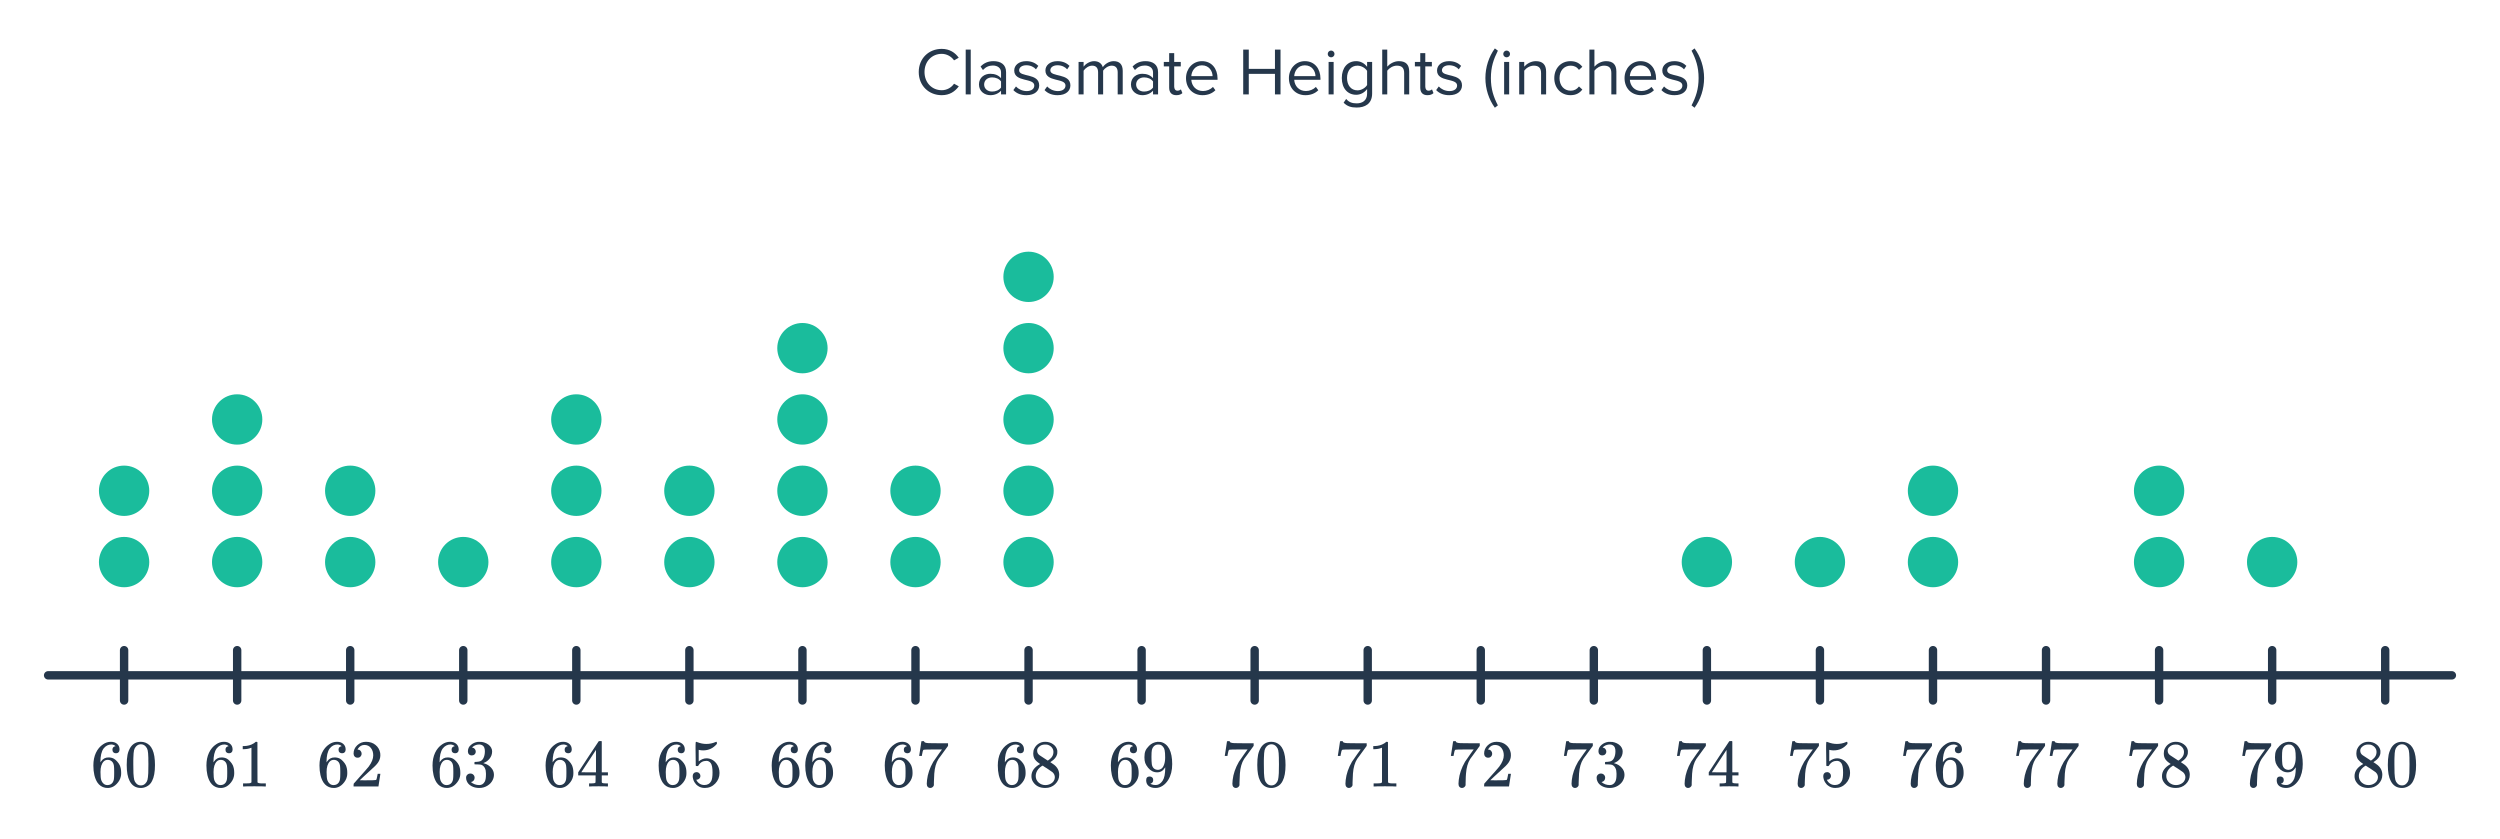 <svg width="596" height="200" viewBox="0 0 596 200" fill="none" xmlns="http://www.w3.org/2000/svg">
<path d="M27.554 177.884C27.32 177.649 26.989 177.516 26.562 177.484C25.816 177.484 25.192 177.804 24.69 178.444C24.189 179.137 23.938 180.215 23.938 181.676L23.954 181.74L24.082 181.532C24.52 180.892 25.112 180.572 25.858 180.572C26.349 180.572 26.781 180.673 27.154 180.876C27.41 181.025 27.666 181.244 27.922 181.532C28.178 181.809 28.386 182.108 28.546 182.428C28.77 182.951 28.882 183.521 28.882 184.14V184.428C28.882 184.673 28.856 184.903 28.802 185.116C28.674 185.745 28.344 186.337 27.81 186.892C27.352 187.372 26.84 187.671 26.274 187.788C26.104 187.831 25.89 187.852 25.634 187.852C25.432 187.852 25.25 187.836 25.09 187.804C24.301 187.655 23.672 187.228 23.202 186.524C22.573 185.532 22.258 184.188 22.258 182.492C22.258 181.34 22.461 180.332 22.866 179.468C23.272 178.604 23.837 177.932 24.562 177.452C25.138 177.047 25.762 176.844 26.434 176.844C27.053 176.844 27.549 177.009 27.922 177.34C28.306 177.671 28.498 178.124 28.498 178.7C28.498 178.967 28.418 179.18 28.258 179.34C28.109 179.5 27.906 179.58 27.65 179.58C27.394 179.58 27.186 179.505 27.026 179.356C26.877 179.207 26.802 178.999 26.802 178.732C26.802 178.252 27.053 177.969 27.554 177.884ZM26.85 181.724C26.552 181.34 26.168 181.148 25.698 181.148C25.304 181.148 24.984 181.271 24.738 181.516C24.216 182.039 23.954 182.881 23.954 184.044C23.954 184.993 24.018 185.649 24.146 186.012C24.253 186.332 24.434 186.604 24.69 186.828C24.946 187.052 25.25 187.164 25.602 187.164C26.146 187.164 26.562 186.961 26.85 186.556C27.01 186.332 27.112 186.065 27.154 185.756C27.197 185.447 27.218 184.999 27.218 184.412V184.156V183.9C27.218 183.292 27.197 182.833 27.154 182.524C27.112 182.215 27.01 181.948 26.85 181.724ZM31.122 178.14C31.72 177.276 32.536 176.844 33.57 176.844C34.349 176.844 35.032 177.111 35.618 177.644C35.906 177.921 36.152 178.284 36.354 178.732C36.749 179.617 36.946 180.833 36.946 182.38C36.946 184.033 36.717 185.297 36.258 186.172C35.96 186.791 35.522 187.239 34.946 187.516C34.498 187.74 34.045 187.852 33.586 187.852C32.36 187.852 31.464 187.292 30.898 186.172C30.44 185.297 30.21 184.033 30.21 182.38C30.21 181.388 30.274 180.572 30.402 179.932C30.541 179.281 30.781 178.684 31.122 178.14ZM34.722 177.948C34.413 177.607 34.034 177.436 33.586 177.436C33.138 177.436 32.754 177.607 32.434 177.948C32.2 178.193 32.04 178.492 31.954 178.844C31.869 179.196 31.816 179.804 31.794 180.668C31.794 180.732 31.789 180.94 31.778 181.292C31.778 181.644 31.778 181.937 31.778 182.172C31.778 183.196 31.789 183.911 31.81 184.316C31.853 185.063 31.917 185.601 32.002 185.932C32.088 186.252 32.248 186.529 32.482 186.764C32.77 187.084 33.138 187.244 33.586 187.244C34.024 187.244 34.386 187.084 34.674 186.764C34.909 186.529 35.069 186.252 35.154 185.932C35.24 185.601 35.304 185.063 35.346 184.316C35.368 183.911 35.378 183.196 35.378 182.172C35.378 181.937 35.373 181.644 35.362 181.292C35.362 180.94 35.362 180.732 35.362 180.668C35.341 179.804 35.288 179.196 35.202 178.844C35.117 178.492 34.957 178.193 34.722 177.948Z" fill="#25374B"/>
<path d="M54.507 177.884C54.272 177.649 53.941 177.516 53.515 177.484C52.768 177.484 52.144 177.804 51.643 178.444C51.141 179.137 50.891 180.215 50.891 181.676L50.907 181.74L51.035 181.532C51.472 180.892 52.064 180.572 52.811 180.572C53.301 180.572 53.733 180.673 54.107 180.876C54.363 181.025 54.619 181.244 54.875 181.532C55.131 181.809 55.339 182.108 55.499 182.428C55.723 182.951 55.835 183.521 55.835 184.14V184.428C55.835 184.673 55.808 184.903 55.755 185.116C55.627 185.745 55.296 186.337 54.763 186.892C54.304 187.372 53.792 187.671 53.227 187.788C53.056 187.831 52.843 187.852 52.587 187.852C52.384 187.852 52.203 187.836 52.043 187.804C51.253 187.655 50.624 187.228 50.155 186.524C49.525 185.532 49.211 184.188 49.211 182.492C49.211 181.34 49.413 180.332 49.819 179.468C50.224 178.604 50.789 177.932 51.515 177.452C52.091 177.047 52.715 176.844 53.387 176.844C54.005 176.844 54.501 177.009 54.875 177.34C55.259 177.671 55.451 178.124 55.451 178.7C55.451 178.967 55.371 179.18 55.211 179.34C55.061 179.5 54.859 179.58 54.603 179.58C54.347 179.58 54.139 179.505 53.979 179.356C53.829 179.207 53.755 178.999 53.755 178.732C53.755 178.252 54.005 177.969 54.507 177.884ZM53.803 181.724C53.504 181.34 53.12 181.148 52.651 181.148C52.256 181.148 51.936 181.271 51.691 181.516C51.168 182.039 50.907 182.881 50.907 184.044C50.907 184.993 50.971 185.649 51.099 186.012C51.205 186.332 51.387 186.604 51.643 186.828C51.899 187.052 52.203 187.164 52.555 187.164C53.099 187.164 53.515 186.961 53.803 186.556C53.963 186.332 54.064 186.065 54.107 185.756C54.149 185.447 54.171 184.999 54.171 184.412V184.156V183.9C54.171 183.292 54.149 182.833 54.107 182.524C54.064 182.215 53.963 181.948 53.803 181.724ZM63.195 187.5C63.013 187.468 62.165 187.452 60.651 187.452C59.157 187.452 58.32 187.468 58.139 187.5H57.947V186.764H58.363C58.981 186.764 59.381 186.748 59.563 186.716C59.648 186.705 59.776 186.641 59.947 186.524V178.252C59.925 178.252 59.883 178.268 59.819 178.3C59.328 178.492 58.779 178.593 58.171 178.604H57.867V177.868H58.171C59.067 177.836 59.813 177.633 60.411 177.26C60.603 177.153 60.768 177.031 60.907 176.892C60.928 176.86 60.992 176.844 61.099 176.844C61.205 176.844 61.296 176.876 61.371 176.94V181.724L61.387 186.524C61.547 186.684 61.893 186.764 62.427 186.764H62.955H63.371V187.5H63.195Z" fill="#25374B"/>
<path d="M81.459 177.884C81.224 177.649 80.894 177.516 80.467 177.484C79.72 177.484 79.096 177.804 78.595 178.444C78.094 179.137 77.843 180.215 77.843 181.676L77.859 181.74L77.987 181.532C78.424 180.892 79.016 180.572 79.763 180.572C80.254 180.572 80.686 180.673 81.059 180.876C81.315 181.025 81.571 181.244 81.827 181.532C82.083 181.809 82.291 182.108 82.451 182.428C82.675 182.951 82.787 183.521 82.787 184.14V184.428C82.787 184.673 82.76 184.903 82.707 185.116C82.579 185.745 82.248 186.337 81.715 186.892C81.256 187.372 80.744 187.671 80.179 187.788C80.008 187.831 79.795 187.852 79.539 187.852C79.336 187.852 79.155 187.836 78.995 187.804C78.206 187.655 77.576 187.228 77.107 186.524C76.478 185.532 76.163 184.188 76.163 182.492C76.163 181.34 76.366 180.332 76.771 179.468C77.176 178.604 77.742 177.932 78.467 177.452C79.043 177.047 79.667 176.844 80.339 176.844C80.958 176.844 81.454 177.009 81.827 177.34C82.211 177.671 82.403 178.124 82.403 178.7C82.403 178.967 82.323 179.18 82.163 179.34C82.014 179.5 81.811 179.58 81.555 179.58C81.299 179.58 81.091 179.505 80.931 179.356C80.782 179.207 80.707 178.999 80.707 178.732C80.707 178.252 80.958 177.969 81.459 177.884ZM80.755 181.724C80.456 181.34 80.072 181.148 79.603 181.148C79.208 181.148 78.888 181.271 78.643 181.516C78.12 182.039 77.859 182.881 77.859 184.044C77.859 184.993 77.923 185.649 78.051 186.012C78.158 186.332 78.339 186.604 78.595 186.828C78.851 187.052 79.155 187.164 79.507 187.164C80.051 187.164 80.467 186.961 80.755 186.556C80.915 186.332 81.016 186.065 81.059 185.756C81.102 185.447 81.123 184.999 81.123 184.412V184.156V183.9C81.123 183.292 81.102 182.833 81.059 182.524C81.016 182.215 80.915 181.948 80.755 181.724ZM85.251 180.636C84.952 180.636 84.718 180.54 84.547 180.348C84.376 180.156 84.291 179.921 84.291 179.644C84.291 178.876 84.579 178.22 85.155 177.676C85.742 177.121 86.44 176.844 87.251 176.844C88.168 176.844 88.926 177.095 89.523 177.596C90.131 178.087 90.504 178.732 90.643 179.532C90.664 179.724 90.675 179.9 90.675 180.06C90.675 180.679 90.488 181.26 90.115 181.804C89.816 182.252 89.214 182.865 88.307 183.644C87.923 183.975 87.39 184.465 86.707 185.116L85.763 186.012L86.979 186.028C88.654 186.028 89.544 186.001 89.651 185.948C89.694 185.937 89.747 185.825 89.811 185.612C89.854 185.495 89.928 185.132 90.035 184.524V184.476H90.675V184.524L90.227 187.452V187.5H84.291V187.196C84.291 186.983 84.302 186.86 84.323 186.828C84.334 186.817 84.782 186.311 85.667 185.308C86.83 184.017 87.576 183.164 87.907 182.748C88.622 181.777 88.979 180.887 88.979 180.076C88.979 179.372 88.792 178.785 88.419 178.316C88.056 177.836 87.544 177.596 86.883 177.596C86.264 177.596 85.763 177.873 85.379 178.428C85.358 178.471 85.326 178.529 85.283 178.604C85.251 178.657 85.235 178.689 85.235 178.7C85.235 178.711 85.262 178.716 85.315 178.716C85.582 178.716 85.795 178.812 85.955 179.004C86.126 179.196 86.211 179.42 86.211 179.676C86.211 179.943 86.12 180.172 85.939 180.364C85.768 180.545 85.539 180.636 85.251 180.636Z" fill="#25374B"/>
<path d="M108.411 177.884C108.177 177.649 107.846 177.516 107.419 177.484C106.673 177.484 106.049 177.804 105.547 178.444C105.046 179.137 104.795 180.215 104.795 181.676L104.811 181.74L104.939 181.532C105.377 180.892 105.969 180.572 106.715 180.572C107.206 180.572 107.638 180.673 108.011 180.876C108.267 181.025 108.523 181.244 108.779 181.532C109.035 181.809 109.243 182.108 109.403 182.428C109.627 182.951 109.739 183.521 109.739 184.14V184.428C109.739 184.673 109.713 184.903 109.659 185.116C109.531 185.745 109.201 186.337 108.667 186.892C108.209 187.372 107.697 187.671 107.131 187.788C106.961 187.831 106.747 187.852 106.491 187.852C106.289 187.852 106.107 187.836 105.947 187.804C105.158 187.655 104.529 187.228 104.059 186.524C103.43 185.532 103.115 184.188 103.115 182.492C103.115 181.34 103.318 180.332 103.723 179.468C104.129 178.604 104.694 177.932 105.419 177.452C105.995 177.047 106.619 176.844 107.291 176.844C107.91 176.844 108.406 177.009 108.779 177.34C109.163 177.671 109.355 178.124 109.355 178.7C109.355 178.967 109.275 179.18 109.115 179.34C108.966 179.5 108.763 179.58 108.507 179.58C108.251 179.58 108.043 179.505 107.883 179.356C107.734 179.207 107.659 178.999 107.659 178.732C107.659 178.252 107.91 177.969 108.411 177.884ZM107.707 181.724C107.409 181.34 107.025 181.148 106.555 181.148C106.161 181.148 105.841 181.271 105.595 181.516C105.073 182.039 104.811 182.881 104.811 184.044C104.811 184.993 104.875 185.649 105.003 186.012C105.11 186.332 105.291 186.604 105.547 186.828C105.803 187.052 106.107 187.164 106.459 187.164C107.003 187.164 107.419 186.961 107.707 186.556C107.867 186.332 107.969 186.065 108.011 185.756C108.054 185.447 108.075 184.999 108.075 184.412V184.156V183.9C108.075 183.292 108.054 182.833 108.011 182.524C107.969 182.215 107.867 181.948 107.707 181.724ZM112.475 180.092C112.187 180.092 111.958 180.001 111.787 179.82C111.627 179.639 111.547 179.404 111.547 179.116C111.547 178.508 111.787 178.001 112.267 177.596C112.747 177.18 113.302 176.935 113.931 176.86H114.171C114.545 176.86 114.779 176.865 114.875 176.876C115.227 176.929 115.585 177.041 115.947 177.212C116.651 177.564 117.094 178.065 117.275 178.716C117.307 178.823 117.323 178.967 117.323 179.148C117.323 179.777 117.126 180.343 116.731 180.844C116.347 181.335 115.862 181.687 115.275 181.9C115.222 181.921 115.222 181.937 115.275 181.948C115.297 181.959 115.35 181.975 115.435 181.996C116.086 182.177 116.635 182.519 117.083 183.02C117.531 183.511 117.755 184.071 117.755 184.7C117.755 185.137 117.654 185.559 117.451 185.964C117.195 186.508 116.774 186.961 116.187 187.324C115.611 187.676 114.966 187.852 114.251 187.852C113.547 187.852 112.923 187.703 112.379 187.404C111.835 187.105 111.467 186.705 111.275 186.204C111.169 185.98 111.115 185.719 111.115 185.42C111.115 185.121 111.211 184.881 111.403 184.7C111.606 184.508 111.846 184.412 112.123 184.412C112.422 184.412 112.667 184.508 112.859 184.7C113.051 184.892 113.147 185.132 113.147 185.42C113.147 185.665 113.078 185.879 112.939 186.06C112.801 186.241 112.614 186.359 112.379 186.412L112.267 186.444C112.843 186.924 113.505 187.164 114.251 187.164C114.838 187.164 115.281 186.881 115.579 186.316C115.761 185.964 115.851 185.425 115.851 184.7V184.38C115.851 183.367 115.51 182.689 114.827 182.348C114.667 182.284 114.342 182.247 113.851 182.236L113.179 182.22L113.131 182.188C113.11 182.156 113.099 182.071 113.099 181.932C113.099 181.804 113.115 181.724 113.147 181.692C113.179 181.66 113.206 181.644 113.227 181.644C113.526 181.644 113.835 181.617 114.155 181.564C114.625 181.5 114.982 181.239 115.227 180.78C115.473 180.311 115.595 179.751 115.595 179.1C115.595 178.407 115.409 177.943 115.035 177.708C114.811 177.559 114.561 177.484 114.283 177.484C113.75 177.484 113.281 177.628 112.875 177.916C112.833 177.937 112.785 177.975 112.731 178.028C112.678 178.071 112.635 178.113 112.603 178.156L112.555 178.22C112.587 178.231 112.625 178.241 112.667 178.252C112.881 178.273 113.057 178.375 113.195 178.556C113.345 178.737 113.419 178.945 113.419 179.18C113.419 179.436 113.329 179.655 113.147 179.836C112.977 180.007 112.753 180.092 112.475 180.092Z" fill="#25374B"/>
<path d="M135.364 177.884C135.129 177.649 134.798 177.516 134.372 177.484C133.625 177.484 133.001 177.804 132.5 178.444C131.998 179.137 131.748 180.215 131.748 181.676L131.764 181.74L131.892 181.532C132.329 180.892 132.921 180.572 133.668 180.572C134.158 180.572 134.59 180.673 134.964 180.876C135.22 181.025 135.476 181.244 135.732 181.532C135.988 181.809 136.196 182.108 136.356 182.428C136.58 182.951 136.692 183.521 136.692 184.14V184.428C136.692 184.673 136.665 184.903 136.612 185.116C136.484 185.745 136.153 186.337 135.62 186.892C135.161 187.372 134.649 187.671 134.084 187.788C133.913 187.831 133.7 187.852 133.444 187.852C133.241 187.852 133.06 187.836 132.9 187.804C132.11 187.655 131.481 187.228 131.012 186.524C130.382 185.532 130.068 184.188 130.068 182.492C130.068 181.34 130.27 180.332 130.676 179.468C131.081 178.604 131.646 177.932 132.372 177.452C132.948 177.047 133.572 176.844 134.244 176.844C134.862 176.844 135.358 177.009 135.732 177.34C136.116 177.671 136.308 178.124 136.308 178.7C136.308 178.967 136.228 179.18 136.068 179.34C135.918 179.5 135.716 179.58 135.46 179.58C135.204 179.58 134.996 179.505 134.836 179.356C134.686 179.207 134.612 178.999 134.612 178.732C134.612 178.252 134.862 177.969 135.364 177.884ZM134.66 181.724C134.361 181.34 133.977 181.148 133.508 181.148C133.113 181.148 132.793 181.271 132.548 181.516C132.025 182.039 131.764 182.881 131.764 184.044C131.764 184.993 131.828 185.649 131.956 186.012C132.062 186.332 132.244 186.604 132.5 186.828C132.756 187.052 133.06 187.164 133.412 187.164C133.956 187.164 134.372 186.961 134.66 186.556C134.82 186.332 134.921 186.065 134.964 185.756C135.006 185.447 135.028 184.999 135.028 184.412V184.156V183.9C135.028 183.292 135.006 182.833 134.964 182.524C134.921 182.215 134.82 181.948 134.66 181.724ZM144.788 187.5C144.638 187.468 143.95 187.452 142.724 187.452C141.444 187.452 140.729 187.468 140.58 187.5H140.436V186.764H140.932C141.39 186.753 141.673 186.727 141.78 186.684C141.865 186.663 141.929 186.609 141.972 186.524C141.982 186.503 141.988 186.215 141.988 185.66V184.86H137.844V184.124L140.26 180.428C141.892 177.953 142.718 176.711 142.74 176.7C142.761 176.679 142.873 176.668 143.076 176.668H143.364L143.46 176.764V184.124H144.932V184.86H143.46V185.676C143.46 186.113 143.46 186.369 143.46 186.444C143.47 186.519 143.502 186.583 143.556 186.636C143.641 186.711 143.945 186.753 144.468 186.764H144.932V187.5H144.788ZM142.084 184.124V178.78L138.58 184.108L140.324 184.124H142.084Z" fill="#25374B"/>
<path d="M162.316 177.884C162.081 177.649 161.751 177.516 161.324 177.484C160.577 177.484 159.953 177.804 159.452 178.444C158.951 179.137 158.7 180.215 158.7 181.676L158.716 181.74L158.844 181.532C159.281 180.892 159.873 180.572 160.62 180.572C161.111 180.572 161.543 180.673 161.916 180.876C162.172 181.025 162.428 181.244 162.684 181.532C162.94 181.809 163.148 182.108 163.308 182.428C163.532 182.951 163.644 183.521 163.644 184.14V184.428C163.644 184.673 163.617 184.903 163.564 185.116C163.436 185.745 163.105 186.337 162.572 186.892C162.113 187.372 161.601 187.671 161.036 187.788C160.865 187.831 160.652 187.852 160.396 187.852C160.193 187.852 160.012 187.836 159.852 187.804C159.063 187.655 158.433 187.228 157.964 186.524C157.335 185.532 157.02 184.188 157.02 182.492C157.02 181.34 157.223 180.332 157.628 179.468C158.033 178.604 158.599 177.932 159.324 177.452C159.9 177.047 160.524 176.844 161.196 176.844C161.815 176.844 162.311 177.009 162.684 177.34C163.068 177.671 163.26 178.124 163.26 178.7C163.26 178.967 163.18 179.18 163.02 179.34C162.871 179.5 162.668 179.58 162.412 179.58C162.156 179.58 161.948 179.505 161.788 179.356C161.639 179.207 161.564 178.999 161.564 178.732C161.564 178.252 161.815 177.969 162.316 177.884ZM161.612 181.724C161.313 181.34 160.929 181.148 160.46 181.148C160.065 181.148 159.745 181.271 159.5 181.516C158.977 182.039 158.716 182.881 158.716 184.044C158.716 184.993 158.78 185.649 158.908 186.012C159.015 186.332 159.196 186.604 159.452 186.828C159.708 187.052 160.012 187.164 160.364 187.164C160.908 187.164 161.324 186.961 161.612 186.556C161.772 186.332 161.873 186.065 161.916 185.756C161.959 185.447 161.98 184.999 161.98 184.412V184.156V183.9C161.98 183.292 161.959 182.833 161.916 182.524C161.873 182.215 161.772 181.948 161.612 181.724ZM166.06 184.076C166.316 184.076 166.529 184.167 166.7 184.348C166.881 184.519 166.972 184.737 166.972 185.004C166.972 185.249 166.881 185.457 166.7 185.628C166.519 185.799 166.316 185.884 166.092 185.884H165.98L166.028 185.964C166.188 186.305 166.433 186.588 166.764 186.812C167.095 187.036 167.484 187.148 167.932 187.148C168.689 187.148 169.233 186.828 169.564 186.188C169.767 185.793 169.868 185.111 169.868 184.14C169.868 183.041 169.724 182.3 169.436 181.916C169.159 181.564 168.817 181.388 168.412 181.388C167.58 181.388 166.951 181.751 166.524 182.476C166.481 182.551 166.439 182.599 166.396 182.62C166.364 182.631 166.289 182.636 166.172 182.636C165.991 182.636 165.889 182.604 165.868 182.54C165.847 182.497 165.836 181.564 165.836 179.74C165.836 179.42 165.831 179.041 165.82 178.604C165.82 178.167 165.82 177.889 165.82 177.772C165.82 177.175 165.852 176.876 165.916 176.876C165.937 176.855 165.959 176.844 165.98 176.844L166.268 176.94C166.961 177.217 167.671 177.356 168.396 177.356C169.153 177.356 169.879 177.207 170.572 176.908C170.657 176.865 170.727 176.844 170.78 176.844C170.865 176.844 170.908 176.94 170.908 177.132V177.34C170.044 178.375 168.951 178.892 167.628 178.892C167.297 178.892 166.999 178.86 166.732 178.796L166.572 178.764V181.516C167.18 181.025 167.804 180.78 168.444 180.78C168.647 180.78 168.865 180.807 169.1 180.86C169.815 181.041 170.396 181.447 170.844 182.076C171.303 182.705 171.532 183.441 171.532 184.284C171.532 185.255 171.191 186.092 170.508 186.796C169.836 187.5 169.004 187.852 168.012 187.852C167.34 187.852 166.769 187.665 166.3 187.292C166.097 187.164 165.921 186.988 165.772 186.764C165.452 186.38 165.249 185.905 165.164 185.34C165.164 185.308 165.159 185.26 165.148 185.196C165.148 185.121 165.148 185.068 165.148 185.036C165.148 184.737 165.233 184.503 165.404 184.332C165.575 184.161 165.793 184.076 166.06 184.076Z" fill="#25374B"/>
<path d="M189.269 177.884C189.034 177.649 188.703 177.516 188.277 177.484C187.53 177.484 186.906 177.804 186.405 178.444C185.903 179.137 185.653 180.215 185.653 181.676L185.669 181.74L185.797 181.532C186.234 180.892 186.826 180.572 187.573 180.572C188.063 180.572 188.495 180.673 188.869 180.876C189.125 181.025 189.381 181.244 189.637 181.532C189.893 181.809 190.101 182.108 190.261 182.428C190.485 182.951 190.597 183.521 190.597 184.14V184.428C190.597 184.673 190.57 184.903 190.517 185.116C190.389 185.745 190.058 186.337 189.525 186.892C189.066 187.372 188.554 187.671 187.989 187.788C187.818 187.831 187.605 187.852 187.349 187.852C187.146 187.852 186.965 187.836 186.805 187.804C186.015 187.655 185.386 187.228 184.917 186.524C184.287 185.532 183.973 184.188 183.973 182.492C183.973 181.34 184.175 180.332 184.581 179.468C184.986 178.604 185.551 177.932 186.277 177.452C186.853 177.047 187.477 176.844 188.149 176.844C188.767 176.844 189.263 177.009 189.637 177.34C190.021 177.671 190.213 178.124 190.213 178.7C190.213 178.967 190.133 179.18 189.973 179.34C189.823 179.5 189.621 179.58 189.365 179.58C189.109 179.58 188.901 179.505 188.741 179.356C188.591 179.207 188.517 178.999 188.517 178.732C188.517 178.252 188.767 177.969 189.269 177.884ZM188.565 181.724C188.266 181.34 187.882 181.148 187.413 181.148C187.018 181.148 186.698 181.271 186.453 181.516C185.93 182.039 185.669 182.881 185.669 184.044C185.669 184.993 185.733 185.649 185.861 186.012C185.967 186.332 186.149 186.604 186.405 186.828C186.661 187.052 186.965 187.164 187.317 187.164C187.861 187.164 188.277 186.961 188.565 186.556C188.725 186.332 188.826 186.065 188.869 185.756C188.911 185.447 188.933 184.999 188.933 184.412V184.156V183.9C188.933 183.292 188.911 182.833 188.869 182.524C188.826 182.215 188.725 181.948 188.565 181.724ZM197.269 177.884C197.034 177.649 196.703 177.516 196.277 177.484C195.53 177.484 194.906 177.804 194.405 178.444C193.903 179.137 193.653 180.215 193.653 181.676L193.669 181.74L193.797 181.532C194.234 180.892 194.826 180.572 195.573 180.572C196.063 180.572 196.495 180.673 196.869 180.876C197.125 181.025 197.381 181.244 197.637 181.532C197.893 181.809 198.101 182.108 198.261 182.428C198.485 182.951 198.597 183.521 198.597 184.14V184.428C198.597 184.673 198.57 184.903 198.517 185.116C198.389 185.745 198.058 186.337 197.525 186.892C197.066 187.372 196.554 187.671 195.989 187.788C195.818 187.831 195.605 187.852 195.349 187.852C195.146 187.852 194.965 187.836 194.805 187.804C194.015 187.655 193.386 187.228 192.917 186.524C192.287 185.532 191.973 184.188 191.973 182.492C191.973 181.34 192.175 180.332 192.581 179.468C192.986 178.604 193.551 177.932 194.277 177.452C194.853 177.047 195.477 176.844 196.149 176.844C196.767 176.844 197.263 177.009 197.637 177.34C198.021 177.671 198.213 178.124 198.213 178.7C198.213 178.967 198.133 179.18 197.973 179.34C197.823 179.5 197.621 179.58 197.365 179.58C197.109 179.58 196.901 179.505 196.741 179.356C196.591 179.207 196.517 178.999 196.517 178.732C196.517 178.252 196.767 177.969 197.269 177.884ZM196.565 181.724C196.266 181.34 195.882 181.148 195.413 181.148C195.018 181.148 194.698 181.271 194.453 181.516C193.93 182.039 193.669 182.881 193.669 184.044C193.669 184.993 193.733 185.649 193.861 186.012C193.967 186.332 194.149 186.604 194.405 186.828C194.661 187.052 194.965 187.164 195.317 187.164C195.861 187.164 196.277 186.961 196.565 186.556C196.725 186.332 196.826 186.065 196.869 185.756C196.911 185.447 196.933 184.999 196.933 184.412V184.156V183.9C196.933 183.292 196.911 182.833 196.869 182.524C196.826 182.215 196.725 181.948 196.565 181.724Z" fill="#25374B"/>
<path d="M216.221 177.884C215.986 177.649 215.656 177.516 215.229 177.484C214.482 177.484 213.858 177.804 213.357 178.444C212.856 179.137 212.605 180.215 212.605 181.676L212.621 181.74L212.749 181.532C213.186 180.892 213.778 180.572 214.525 180.572C215.016 180.572 215.448 180.673 215.821 180.876C216.077 181.025 216.333 181.244 216.589 181.532C216.845 181.809 217.053 182.108 217.213 182.428C217.437 182.951 217.549 183.521 217.549 184.14V184.428C217.549 184.673 217.522 184.903 217.469 185.116C217.341 185.745 217.01 186.337 216.477 186.892C216.018 187.372 215.506 187.671 214.941 187.788C214.77 187.831 214.557 187.852 214.301 187.852C214.098 187.852 213.917 187.836 213.757 187.804C212.968 187.655 212.338 187.228 211.869 186.524C211.24 185.532 210.925 184.188 210.925 182.492C210.925 181.34 211.128 180.332 211.533 179.468C211.938 178.604 212.504 177.932 213.229 177.452C213.805 177.047 214.429 176.844 215.101 176.844C215.72 176.844 216.216 177.009 216.589 177.34C216.973 177.671 217.165 178.124 217.165 178.7C217.165 178.967 217.085 179.18 216.925 179.34C216.776 179.5 216.573 179.58 216.317 179.58C216.061 179.58 215.853 179.505 215.693 179.356C215.544 179.207 215.469 178.999 215.469 178.732C215.469 178.252 215.72 177.969 216.221 177.884ZM215.517 181.724C215.218 181.34 214.834 181.148 214.365 181.148C213.97 181.148 213.65 181.271 213.405 181.516C212.882 182.039 212.621 182.881 212.621 184.044C212.621 184.993 212.685 185.649 212.813 186.012C212.92 186.332 213.101 186.604 213.357 186.828C213.613 187.052 213.917 187.164 214.269 187.164C214.813 187.164 215.229 186.961 215.517 186.556C215.677 186.332 215.778 186.065 215.821 185.756C215.864 185.447 215.885 184.999 215.885 184.412V184.156V183.9C215.885 183.292 215.864 182.833 215.821 182.524C215.778 182.215 215.677 181.948 215.517 181.724ZM219.133 180.172C219.144 180.151 219.234 179.569 219.405 178.428L219.661 176.716C219.661 176.695 219.768 176.684 219.981 176.684H220.301V176.748C220.301 176.855 220.381 176.945 220.541 177.02C220.701 177.095 220.978 177.143 221.373 177.164C221.778 177.185 222.68 177.196 224.077 177.196H226.013V177.82L224.925 179.308C224.765 179.532 224.584 179.783 224.381 180.06C224.178 180.327 224.024 180.535 223.917 180.684C223.81 180.833 223.746 180.924 223.725 180.956C223.17 181.82 222.84 182.977 222.733 184.428C222.69 184.865 222.664 185.463 222.653 186.22C222.653 186.369 222.648 186.524 222.637 186.684C222.637 186.833 222.637 186.956 222.637 187.052V187.196C222.594 187.377 222.488 187.532 222.317 187.66C222.157 187.788 221.981 187.852 221.789 187.852C221.533 187.852 221.325 187.761 221.165 187.58C221.016 187.409 220.941 187.169 220.941 186.86C220.941 186.7 220.962 186.396 221.005 185.948C221.165 184.508 221.661 183.063 222.493 181.612C222.706 181.271 223.154 180.625 223.837 179.676L224.573 178.668H223.085C221.229 178.668 220.253 178.7 220.157 178.764C220.114 178.785 220.056 178.903 219.981 179.116C219.917 179.329 219.864 179.58 219.821 179.868C219.8 180.049 219.784 180.151 219.773 180.172V180.22H219.133V180.172Z" fill="#25374B"/>
<path d="M243.173 177.884C242.939 177.649 242.608 177.516 242.181 177.484C241.435 177.484 240.811 177.804 240.309 178.444C239.808 179.137 239.557 180.215 239.557 181.676L239.573 181.74L239.701 181.532C240.139 180.892 240.731 180.572 241.477 180.572C241.968 180.572 242.4 180.673 242.773 180.876C243.029 181.025 243.285 181.244 243.541 181.532C243.797 181.809 244.005 182.108 244.165 182.428C244.389 182.951 244.501 183.521 244.501 184.14V184.428C244.501 184.673 244.475 184.903 244.421 185.116C244.293 185.745 243.963 186.337 243.429 186.892C242.971 187.372 242.459 187.671 241.893 187.788C241.723 187.831 241.509 187.852 241.253 187.852C241.051 187.852 240.869 187.836 240.709 187.804C239.92 187.655 239.291 187.228 238.821 186.524C238.192 185.532 237.877 184.188 237.877 182.492C237.877 181.34 238.08 180.332 238.485 179.468C238.891 178.604 239.456 177.932 240.181 177.452C240.757 177.047 241.381 176.844 242.053 176.844C242.672 176.844 243.168 177.009 243.541 177.34C243.925 177.671 244.117 178.124 244.117 178.7C244.117 178.967 244.037 179.18 243.877 179.34C243.728 179.5 243.525 179.58 243.269 179.58C243.013 179.58 242.805 179.505 242.645 179.356C242.496 179.207 242.421 178.999 242.421 178.732C242.421 178.252 242.672 177.969 243.173 177.884ZM242.469 181.724C242.171 181.34 241.787 181.148 241.317 181.148C240.923 181.148 240.603 181.271 240.357 181.516C239.835 182.039 239.573 182.881 239.573 184.044C239.573 184.993 239.637 185.649 239.765 186.012C239.872 186.332 240.053 186.604 240.309 186.828C240.565 187.052 240.869 187.164 241.221 187.164C241.765 187.164 242.181 186.961 242.469 186.556C242.629 186.332 242.731 186.065 242.773 185.756C242.816 185.447 242.837 184.999 242.837 184.412V184.156V183.9C242.837 183.292 242.816 182.833 242.773 182.524C242.731 182.215 242.629 181.948 242.469 181.724ZM247.957 182.14C247.435 181.799 247.029 181.441 246.741 181.068C246.464 180.695 246.325 180.204 246.325 179.596C246.325 179.137 246.411 178.753 246.581 178.444C246.816 177.964 247.157 177.58 247.605 177.292C248.064 176.993 248.587 176.844 249.173 176.844C249.899 176.844 250.528 177.036 251.061 177.42C251.595 177.793 251.925 178.279 252.053 178.876C252.064 178.94 252.069 179.068 252.069 179.26C252.069 179.495 252.059 179.655 252.037 179.74C251.877 180.444 251.392 181.052 250.581 181.564L250.389 181.692C250.987 182.097 251.296 182.311 251.317 182.332C252.117 182.972 252.517 183.767 252.517 184.716C252.517 185.58 252.197 186.321 251.557 186.94C250.928 187.548 250.139 187.852 249.189 187.852C247.877 187.852 246.912 187.372 246.293 186.412C246.027 186.028 245.893 185.564 245.893 185.02C245.893 183.857 246.581 182.897 247.957 182.14ZM251.141 179.292C251.141 178.833 250.992 178.444 250.693 178.124C250.395 177.804 250.032 177.601 249.605 177.516C249.531 177.505 249.355 177.5 249.077 177.5C248.512 177.5 248.037 177.692 247.653 178.076C247.387 178.321 247.253 178.615 247.253 178.956C247.253 179.415 247.445 179.777 247.829 180.044C247.883 180.097 248.224 180.321 248.853 180.716L249.781 181.324C249.792 181.313 249.861 181.271 249.989 181.196C250.117 181.111 250.213 181.036 250.277 180.972C250.853 180.513 251.141 179.953 251.141 179.292ZM246.917 184.988C246.917 185.617 247.147 186.14 247.605 186.556C248.064 186.961 248.597 187.164 249.205 187.164C249.643 187.164 250.037 187.073 250.389 186.892C250.752 186.711 251.024 186.476 251.205 186.188C251.387 185.911 251.477 185.617 251.477 185.308C251.477 184.849 251.291 184.444 250.917 184.092C250.832 184.007 250.389 183.703 249.589 183.18C249.44 183.084 249.275 182.983 249.093 182.876C248.923 182.759 248.789 182.668 248.693 182.604L248.565 182.524L248.373 182.62C247.701 183.057 247.259 183.591 247.045 184.22C246.96 184.497 246.917 184.753 246.917 184.988Z" fill="#25374B"/>
<path d="M270.126 177.884C269.891 177.649 269.56 177.516 269.134 177.484C268.387 177.484 267.763 177.804 267.262 178.444C266.76 179.137 266.51 180.215 266.51 181.676L266.526 181.74L266.654 181.532C267.091 180.892 267.683 180.572 268.43 180.572C268.92 180.572 269.352 180.673 269.726 180.876C269.982 181.025 270.238 181.244 270.494 181.532C270.75 181.809 270.958 182.108 271.118 182.428C271.342 182.951 271.454 183.521 271.454 184.14V184.428C271.454 184.673 271.427 184.903 271.374 185.116C271.246 185.745 270.915 186.337 270.382 186.892C269.923 187.372 269.411 187.671 268.846 187.788C268.675 187.831 268.462 187.852 268.206 187.852C268.003 187.852 267.822 187.836 267.662 187.804C266.872 187.655 266.243 187.228 265.774 186.524C265.144 185.532 264.83 184.188 264.83 182.492C264.83 181.34 265.032 180.332 265.438 179.468C265.843 178.604 266.408 177.932 267.134 177.452C267.71 177.047 268.334 176.844 269.006 176.844C269.624 176.844 270.12 177.009 270.494 177.34C270.878 177.671 271.07 178.124 271.07 178.7C271.07 178.967 270.99 179.18 270.83 179.34C270.68 179.5 270.478 179.58 270.222 179.58C269.966 179.58 269.758 179.505 269.598 179.356C269.448 179.207 269.374 178.999 269.374 178.732C269.374 178.252 269.624 177.969 270.126 177.884ZM269.422 181.724C269.123 181.34 268.739 181.148 268.27 181.148C267.875 181.148 267.555 181.271 267.31 181.516C266.787 182.039 266.526 182.881 266.526 184.044C266.526 184.993 266.59 185.649 266.718 186.012C266.824 186.332 267.006 186.604 267.262 186.828C267.518 187.052 267.822 187.164 268.174 187.164C268.718 187.164 269.134 186.961 269.422 186.556C269.582 186.332 269.683 186.065 269.726 185.756C269.768 185.447 269.79 184.999 269.79 184.412V184.156V183.9C269.79 183.292 269.768 182.833 269.726 182.524C269.683 182.215 269.582 181.948 269.422 181.724ZM274.926 185.964C274.926 186.188 274.867 186.375 274.75 186.524C274.643 186.673 274.499 186.764 274.318 186.796L274.254 186.812C274.254 186.823 274.291 186.855 274.366 186.908C274.44 186.951 274.499 186.977 274.542 186.988C274.787 187.095 275.091 187.148 275.454 187.148C275.656 187.148 275.795 187.137 275.87 187.116C276.382 186.988 276.814 186.657 277.166 186.124C277.582 185.527 277.79 184.492 277.79 183.02V182.908L277.71 183.036C277.272 183.761 276.659 184.124 275.87 184.124C275.016 184.124 274.291 183.756 273.694 183.02C273.384 182.636 273.16 182.263 273.022 181.9C272.894 181.537 272.83 181.079 272.83 180.524C272.83 179.905 272.91 179.399 273.07 179.004C273.24 178.609 273.528 178.209 273.934 177.804C274.488 177.249 275.15 176.935 275.918 176.86L275.966 176.844C275.998 176.844 276.024 176.844 276.046 176.844C276.067 176.844 276.099 176.849 276.142 176.86C276.195 176.86 276.238 176.86 276.27 176.86C276.494 176.86 276.648 176.871 276.734 176.892C277.598 177.084 278.275 177.633 278.766 178.54C279.224 179.468 279.454 180.673 279.454 182.156C279.454 183.649 279.134 184.913 278.494 185.948C278.12 186.545 277.667 187.015 277.134 187.356C276.611 187.687 276.062 187.852 275.486 187.852C274.814 187.852 274.27 187.697 273.854 187.388C273.448 187.068 273.246 186.609 273.246 186.012C273.246 185.415 273.528 185.116 274.094 185.116C274.339 185.116 274.536 185.191 274.686 185.34C274.846 185.489 274.926 185.697 274.926 185.964ZM276.542 177.532C276.435 177.511 276.286 177.5 276.094 177.5C275.688 177.5 275.342 177.644 275.054 177.932C274.83 178.167 274.68 178.449 274.606 178.78C274.542 179.1 274.51 179.655 274.51 180.444C274.51 181.169 274.536 181.745 274.59 182.172C274.643 182.577 274.798 182.908 275.054 183.164C275.32 183.409 275.656 183.532 276.062 183.532H276.126C276.702 183.479 277.118 183.18 277.374 182.636C277.64 182.081 277.774 181.409 277.774 180.62C277.774 179.788 277.731 179.191 277.646 178.828C277.592 178.519 277.459 178.241 277.246 177.996C277.043 177.751 276.808 177.596 276.542 177.532Z" fill="#25374B"/>
<path d="M291.99 180.172C292.001 180.151 292.091 179.569 292.262 178.428L292.518 176.716C292.518 176.695 292.625 176.684 292.838 176.684H293.158V176.748C293.158 176.855 293.238 176.945 293.398 177.02C293.558 177.095 293.835 177.143 294.23 177.164C294.635 177.185 295.537 177.196 296.934 177.196H298.87V177.82L297.782 179.308C297.622 179.532 297.441 179.783 297.238 180.06C297.035 180.327 296.881 180.535 296.774 180.684C296.667 180.833 296.603 180.924 296.582 180.956C296.027 181.82 295.697 182.977 295.59 184.428C295.547 184.865 295.521 185.463 295.51 186.22C295.51 186.369 295.505 186.524 295.494 186.684C295.494 186.833 295.494 186.956 295.494 187.052V187.196C295.451 187.377 295.345 187.532 295.174 187.66C295.014 187.788 294.838 187.852 294.646 187.852C294.39 187.852 294.182 187.761 294.022 187.58C293.873 187.409 293.798 187.169 293.798 186.86C293.798 186.7 293.819 186.396 293.862 185.948C294.022 184.508 294.518 183.063 295.35 181.612C295.563 181.271 296.011 180.625 296.694 179.676L297.43 178.668H295.942C294.086 178.668 293.11 178.7 293.014 178.764C292.971 178.785 292.913 178.903 292.838 179.116C292.774 179.329 292.721 179.58 292.678 179.868C292.657 180.049 292.641 180.151 292.63 180.172V180.22H291.99V180.172ZM300.646 178.14C301.243 177.276 302.059 176.844 303.094 176.844C303.873 176.844 304.555 177.111 305.142 177.644C305.43 177.921 305.675 178.284 305.878 178.732C306.273 179.617 306.47 180.833 306.47 182.38C306.47 184.033 306.241 185.297 305.782 186.172C305.483 186.791 305.046 187.239 304.47 187.516C304.022 187.74 303.569 187.852 303.11 187.852C301.883 187.852 300.987 187.292 300.422 186.172C299.963 185.297 299.734 184.033 299.734 182.38C299.734 181.388 299.798 180.572 299.926 179.932C300.065 179.281 300.305 178.684 300.646 178.14ZM304.246 177.948C303.937 177.607 303.558 177.436 303.11 177.436C302.662 177.436 302.278 177.607 301.958 177.948C301.723 178.193 301.563 178.492 301.478 178.844C301.393 179.196 301.339 179.804 301.318 180.668C301.318 180.732 301.313 180.94 301.302 181.292C301.302 181.644 301.302 181.937 301.302 182.172C301.302 183.196 301.313 183.911 301.334 184.316C301.377 185.063 301.441 185.601 301.526 185.932C301.611 186.252 301.771 186.529 302.006 186.764C302.294 187.084 302.662 187.244 303.11 187.244C303.547 187.244 303.91 187.084 304.198 186.764C304.433 186.529 304.593 186.252 304.678 185.932C304.763 185.601 304.827 185.063 304.87 184.316C304.891 183.911 304.902 183.196 304.902 182.172C304.902 181.937 304.897 181.644 304.886 181.292C304.886 180.94 304.886 180.732 304.886 180.668C304.865 179.804 304.811 179.196 304.726 178.844C304.641 178.492 304.481 178.193 304.246 177.948Z" fill="#25374B"/>
<path d="M318.942 180.172C318.953 180.151 319.044 179.569 319.214 178.428L319.47 176.716C319.47 176.695 319.577 176.684 319.79 176.684H320.11V176.748C320.11 176.855 320.19 176.945 320.35 177.02C320.51 177.095 320.788 177.143 321.182 177.164C321.588 177.185 322.489 177.196 323.886 177.196H325.822V177.82L324.734 179.308C324.574 179.532 324.393 179.783 324.19 180.06C323.988 180.327 323.833 180.535 323.726 180.684C323.62 180.833 323.556 180.924 323.534 180.956C322.98 181.82 322.649 182.977 322.542 184.428C322.5 184.865 322.473 185.463 322.462 186.22C322.462 186.369 322.457 186.524 322.446 186.684C322.446 186.833 322.446 186.956 322.446 187.052V187.196C322.404 187.377 322.297 187.532 322.126 187.66C321.966 187.788 321.79 187.852 321.598 187.852C321.342 187.852 321.134 187.761 320.974 187.58C320.825 187.409 320.75 187.169 320.75 186.86C320.75 186.7 320.772 186.396 320.814 185.948C320.974 184.508 321.47 183.063 322.302 181.612C322.516 181.271 322.964 180.625 323.646 179.676L324.382 178.668H322.894C321.038 178.668 320.062 178.7 319.966 178.764C319.924 178.785 319.865 178.903 319.79 179.116C319.726 179.329 319.673 179.58 319.63 179.868C319.609 180.049 319.593 180.151 319.582 180.172V180.22H318.942V180.172ZM332.718 187.5C332.537 187.468 331.689 187.452 330.174 187.452C328.681 187.452 327.844 187.468 327.662 187.5H327.47V186.764H327.886C328.505 186.764 328.905 186.748 329.086 186.716C329.172 186.705 329.3 186.641 329.47 186.524V178.252C329.449 178.252 329.406 178.268 329.342 178.3C328.852 178.492 328.302 178.593 327.694 178.604H327.39V177.868H327.694C328.59 177.836 329.337 177.633 329.934 177.26C330.126 177.153 330.292 177.031 330.43 176.892C330.452 176.86 330.516 176.844 330.622 176.844C330.729 176.844 330.82 176.876 330.894 176.94V181.724L330.91 186.524C331.07 186.684 331.417 186.764 331.95 186.764H332.478H332.894V187.5H332.718Z" fill="#25374B"/>
<path d="M345.895 180.172C345.905 180.151 345.996 179.569 346.167 178.428L346.423 176.716C346.423 176.695 346.529 176.684 346.743 176.684H347.063V176.748C347.063 176.855 347.143 176.945 347.303 177.02C347.463 177.095 347.74 177.143 348.135 177.164C348.54 177.185 349.441 177.196 350.839 177.196H352.775V177.82L351.687 179.308C351.527 179.532 351.345 179.783 351.143 180.06C350.94 180.327 350.785 180.535 350.679 180.684C350.572 180.833 350.508 180.924 350.487 180.956C349.932 181.82 349.601 182.977 349.495 184.428C349.452 184.865 349.425 185.463 349.415 186.22C349.415 186.369 349.409 186.524 349.399 186.684C349.399 186.833 349.399 186.956 349.399 187.052V187.196C349.356 187.377 349.249 187.532 349.079 187.66C348.919 187.788 348.743 187.852 348.551 187.852C348.295 187.852 348.087 187.761 347.927 187.58C347.777 187.409 347.703 187.169 347.703 186.86C347.703 186.7 347.724 186.396 347.767 185.948C347.927 184.508 348.423 183.063 349.255 181.612C349.468 181.271 349.916 180.625 350.599 179.676L351.335 178.668H349.847C347.991 178.668 347.015 178.7 346.919 178.764C346.876 178.785 346.817 178.903 346.743 179.116C346.679 179.329 346.625 179.58 346.583 179.868C346.561 180.049 346.545 180.151 346.535 180.172V180.22H345.895V180.172ZM354.775 180.636C354.476 180.636 354.241 180.54 354.071 180.348C353.9 180.156 353.815 179.921 353.815 179.644C353.815 178.876 354.103 178.22 354.679 177.676C355.265 177.121 355.964 176.844 356.775 176.844C357.692 176.844 358.449 177.095 359.047 177.596C359.655 178.087 360.028 178.732 360.167 179.532C360.188 179.724 360.199 179.9 360.199 180.06C360.199 180.679 360.012 181.26 359.639 181.804C359.34 182.252 358.737 182.865 357.831 183.644C357.447 183.975 356.913 184.465 356.231 185.116L355.287 186.012L356.503 186.028C358.177 186.028 359.068 186.001 359.175 185.948C359.217 185.937 359.271 185.825 359.335 185.612C359.377 185.495 359.452 185.132 359.559 184.524V184.476H360.199V184.524L359.751 187.452V187.5H353.815V187.196C353.815 186.983 353.825 186.86 353.847 186.828C353.857 186.817 354.305 186.311 355.191 185.308C356.353 184.017 357.1 183.164 357.431 182.748C358.145 181.777 358.503 180.887 358.503 180.076C358.503 179.372 358.316 178.785 357.943 178.316C357.58 177.836 357.068 177.596 356.407 177.596C355.788 177.596 355.287 177.873 354.903 178.428C354.881 178.471 354.849 178.529 354.807 178.604C354.775 178.657 354.759 178.689 354.759 178.7C354.759 178.711 354.785 178.716 354.839 178.716C355.105 178.716 355.319 178.812 355.479 179.004C355.649 179.196 355.735 179.42 355.735 179.676C355.735 179.943 355.644 180.172 355.463 180.364C355.292 180.545 355.063 180.636 354.775 180.636Z" fill="#25374B"/>
<path d="M372.847 180.172C372.858 180.151 372.949 179.569 373.119 178.428L373.375 176.716C373.375 176.695 373.482 176.684 373.695 176.684H374.015V176.748C374.015 176.855 374.095 176.945 374.255 177.02C374.415 177.095 374.693 177.143 375.087 177.164C375.493 177.185 376.394 177.196 377.791 177.196H379.727V177.82L378.639 179.308C378.479 179.532 378.298 179.783 378.095 180.06C377.893 180.327 377.738 180.535 377.631 180.684C377.525 180.833 377.461 180.924 377.439 180.956C376.885 181.82 376.554 182.977 376.447 184.428C376.405 184.865 376.378 185.463 376.367 186.22C376.367 186.369 376.362 186.524 376.351 186.684C376.351 186.833 376.351 186.956 376.351 187.052V187.196C376.309 187.377 376.202 187.532 376.031 187.66C375.871 187.788 375.695 187.852 375.503 187.852C375.247 187.852 375.039 187.761 374.879 187.58C374.73 187.409 374.655 187.169 374.655 186.86C374.655 186.7 374.677 186.396 374.719 185.948C374.879 184.508 375.375 183.063 376.207 181.612C376.421 181.271 376.869 180.625 377.551 179.676L378.287 178.668H376.799C374.943 178.668 373.967 178.7 373.871 178.764C373.829 178.785 373.77 178.903 373.695 179.116C373.631 179.329 373.578 179.58 373.535 179.868C373.514 180.049 373.498 180.151 373.487 180.172V180.22H372.847V180.172ZM381.999 180.092C381.711 180.092 381.482 180.001 381.311 179.82C381.151 179.639 381.071 179.404 381.071 179.116C381.071 178.508 381.311 178.001 381.791 177.596C382.271 177.18 382.826 176.935 383.455 176.86H383.695C384.069 176.86 384.303 176.865 384.399 176.876C384.751 176.929 385.109 177.041 385.471 177.212C386.175 177.564 386.618 178.065 386.799 178.716C386.831 178.823 386.847 178.967 386.847 179.148C386.847 179.777 386.65 180.343 386.255 180.844C385.871 181.335 385.386 181.687 384.799 181.9C384.746 181.921 384.746 181.937 384.799 181.948C384.821 181.959 384.874 181.975 384.959 181.996C385.61 182.177 386.159 182.519 386.607 183.02C387.055 183.511 387.279 184.071 387.279 184.7C387.279 185.137 387.178 185.559 386.975 185.964C386.719 186.508 386.298 186.961 385.711 187.324C385.135 187.676 384.49 187.852 383.775 187.852C383.071 187.852 382.447 187.703 381.903 187.404C381.359 187.105 380.991 186.705 380.799 186.204C380.693 185.98 380.639 185.719 380.639 185.42C380.639 185.121 380.735 184.881 380.927 184.7C381.13 184.508 381.37 184.412 381.647 184.412C381.946 184.412 382.191 184.508 382.383 184.7C382.575 184.892 382.671 185.132 382.671 185.42C382.671 185.665 382.602 185.879 382.463 186.06C382.325 186.241 382.138 186.359 381.903 186.412L381.791 186.444C382.367 186.924 383.029 187.164 383.775 187.164C384.362 187.164 384.805 186.881 385.103 186.316C385.285 185.964 385.375 185.425 385.375 184.7V184.38C385.375 183.367 385.034 182.689 384.351 182.348C384.191 182.284 383.866 182.247 383.375 182.236L382.703 182.22L382.655 182.188C382.634 182.156 382.623 182.071 382.623 181.932C382.623 181.804 382.639 181.724 382.671 181.692C382.703 181.66 382.73 181.644 382.751 181.644C383.05 181.644 383.359 181.617 383.679 181.564C384.149 181.5 384.506 181.239 384.751 180.78C384.997 180.311 385.119 179.751 385.119 179.1C385.119 178.407 384.933 177.943 384.559 177.708C384.335 177.559 384.085 177.484 383.807 177.484C383.274 177.484 382.805 177.628 382.399 177.916C382.357 177.937 382.309 177.975 382.255 178.028C382.202 178.071 382.159 178.113 382.127 178.156L382.079 178.22C382.111 178.231 382.149 178.241 382.191 178.252C382.405 178.273 382.581 178.375 382.719 178.556C382.869 178.737 382.943 178.945 382.943 179.18C382.943 179.436 382.853 179.655 382.671 179.836C382.501 180.007 382.277 180.092 381.999 180.092Z" fill="#25374B"/>
<path d="M399.8 180.172C399.81 180.151 399.901 179.569 400.072 178.428L400.328 176.716C400.328 176.695 400.434 176.684 400.648 176.684H400.968V176.748C400.968 176.855 401.048 176.945 401.208 177.02C401.368 177.095 401.645 177.143 402.04 177.164C402.445 177.185 403.346 177.196 404.744 177.196H406.68V177.82L405.592 179.308C405.432 179.532 405.25 179.783 405.048 180.06C404.845 180.327 404.69 180.535 404.584 180.684C404.477 180.833 404.413 180.924 404.392 180.956C403.837 181.82 403.506 182.977 403.4 184.428C403.357 184.865 403.33 185.463 403.32 186.22C403.32 186.369 403.314 186.524 403.304 186.684C403.304 186.833 403.304 186.956 403.304 187.052V187.196C403.261 187.377 403.154 187.532 402.984 187.66C402.824 187.788 402.648 187.852 402.456 187.852C402.2 187.852 401.992 187.761 401.832 187.58C401.682 187.409 401.608 187.169 401.608 186.86C401.608 186.7 401.629 186.396 401.672 185.948C401.832 184.508 402.328 183.063 403.16 181.612C403.373 181.271 403.821 180.625 404.504 179.676L405.24 178.668H403.752C401.896 178.668 400.92 178.7 400.824 178.764C400.781 178.785 400.722 178.903 400.648 179.116C400.584 179.329 400.53 179.58 400.488 179.868C400.466 180.049 400.45 180.151 400.44 180.172V180.22H399.8V180.172ZM414.312 187.5C414.162 187.468 413.474 187.452 412.248 187.452C410.968 187.452 410.253 187.468 410.104 187.5H409.96V186.764H410.456C410.914 186.753 411.197 186.727 411.304 186.684C411.389 186.663 411.453 186.609 411.496 186.524C411.506 186.503 411.512 186.215 411.512 185.66V184.86H407.368V184.124L409.784 180.428C411.416 177.953 412.242 176.711 412.264 176.7C412.285 176.679 412.397 176.668 412.6 176.668H412.888L412.984 176.764V184.124H414.456V184.86H412.984V185.676C412.984 186.113 412.984 186.369 412.984 186.444C412.994 186.519 413.026 186.583 413.08 186.636C413.165 186.711 413.469 186.753 413.992 186.764H414.456V187.5H414.312ZM411.608 184.124V178.78L408.104 184.108L409.848 184.124H411.608Z" fill="#25374B"/>
<path d="M426.752 180.172C426.762 180.151 426.853 179.569 427.024 178.428L427.28 176.716C427.28 176.695 427.386 176.684 427.6 176.684H427.92V176.748C427.92 176.855 428 176.945 428.16 177.02C428.32 177.095 428.597 177.143 428.992 177.164C429.397 177.185 430.298 177.196 431.696 177.196H433.632V177.82L432.544 179.308C432.384 179.532 432.202 179.783 432 180.06C431.797 180.327 431.642 180.535 431.536 180.684C431.429 180.833 431.365 180.924 431.344 180.956C430.789 181.82 430.458 182.977 430.352 184.428C430.309 184.865 430.282 185.463 430.272 186.22C430.272 186.369 430.266 186.524 430.256 186.684C430.256 186.833 430.256 186.956 430.256 187.052V187.196C430.213 187.377 430.106 187.532 429.936 187.66C429.776 187.788 429.6 187.852 429.408 187.852C429.152 187.852 428.944 187.761 428.784 187.58C428.634 187.409 428.56 187.169 428.56 186.86C428.56 186.7 428.581 186.396 428.624 185.948C428.784 184.508 429.28 183.063 430.112 181.612C430.325 181.271 430.773 180.625 431.456 179.676L432.192 178.668H430.704C428.848 178.668 427.872 178.7 427.776 178.764C427.733 178.785 427.674 178.903 427.6 179.116C427.536 179.329 427.482 179.58 427.44 179.868C427.418 180.049 427.402 180.151 427.392 180.172V180.22H426.752V180.172ZM435.584 184.076C435.84 184.076 436.053 184.167 436.224 184.348C436.405 184.519 436.496 184.737 436.496 185.004C436.496 185.249 436.405 185.457 436.224 185.628C436.042 185.799 435.84 185.884 435.616 185.884H435.504L435.552 185.964C435.712 186.305 435.957 186.588 436.288 186.812C436.618 187.036 437.008 187.148 437.456 187.148C438.213 187.148 438.757 186.828 439.088 186.188C439.29 185.793 439.392 185.111 439.392 184.14C439.392 183.041 439.248 182.3 438.96 181.916C438.682 181.564 438.341 181.388 437.936 181.388C437.104 181.388 436.474 181.751 436.048 182.476C436.005 182.551 435.962 182.599 435.92 182.62C435.888 182.631 435.813 182.636 435.696 182.636C435.514 182.636 435.413 182.604 435.392 182.54C435.37 182.497 435.36 181.564 435.36 179.74C435.36 179.42 435.354 179.041 435.344 178.604C435.344 178.167 435.344 177.889 435.344 177.772C435.344 177.175 435.376 176.876 435.44 176.876C435.461 176.855 435.482 176.844 435.504 176.844L435.792 176.94C436.485 177.217 437.194 177.356 437.92 177.356C438.677 177.356 439.402 177.207 440.096 176.908C440.181 176.865 440.25 176.844 440.304 176.844C440.389 176.844 440.432 176.94 440.432 177.132V177.34C439.568 178.375 438.474 178.892 437.152 178.892C436.821 178.892 436.522 178.86 436.256 178.796L436.096 178.764V181.516C436.704 181.025 437.328 180.78 437.968 180.78C438.17 180.78 438.389 180.807 438.624 180.86C439.338 181.041 439.92 181.447 440.368 182.076C440.826 182.705 441.056 183.441 441.056 184.284C441.056 185.255 440.714 186.092 440.032 186.796C439.36 187.5 438.528 187.852 437.536 187.852C436.864 187.852 436.293 187.665 435.824 187.292C435.621 187.164 435.445 186.988 435.296 186.764C434.976 186.38 434.773 185.905 434.688 185.34C434.688 185.308 434.682 185.26 434.672 185.196C434.672 185.121 434.672 185.068 434.672 185.036C434.672 184.737 434.757 184.503 434.928 184.332C435.098 184.161 435.317 184.076 435.584 184.076Z" fill="#25374B"/>
<path d="M453.704 180.172C453.715 180.151 453.806 179.569 453.976 178.428L454.232 176.716C454.232 176.695 454.339 176.684 454.552 176.684H454.872V176.748C454.872 176.855 454.952 176.945 455.112 177.02C455.272 177.095 455.55 177.143 455.944 177.164C456.35 177.185 457.251 177.196 458.648 177.196H460.584V177.82L459.496 179.308C459.336 179.532 459.155 179.783 458.952 180.06C458.75 180.327 458.595 180.535 458.488 180.684C458.382 180.833 458.318 180.924 458.296 180.956C457.742 181.82 457.411 182.977 457.304 184.428C457.262 184.865 457.235 185.463 457.224 186.22C457.224 186.369 457.219 186.524 457.208 186.684C457.208 186.833 457.208 186.956 457.208 187.052V187.196C457.166 187.377 457.059 187.532 456.888 187.66C456.728 187.788 456.552 187.852 456.36 187.852C456.104 187.852 455.896 187.761 455.736 187.58C455.587 187.409 455.512 187.169 455.512 186.86C455.512 186.7 455.534 186.396 455.576 185.948C455.736 184.508 456.232 183.063 457.064 181.612C457.278 181.271 457.726 180.625 458.408 179.676L459.144 178.668H457.656C455.8 178.668 454.824 178.7 454.728 178.764C454.686 178.785 454.627 178.903 454.552 179.116C454.488 179.329 454.435 179.58 454.392 179.868C454.371 180.049 454.355 180.151 454.344 180.172V180.22H453.704V180.172ZM466.792 177.884C466.558 177.649 466.227 177.516 465.8 177.484C465.054 177.484 464.43 177.804 463.928 178.444C463.427 179.137 463.176 180.215 463.176 181.676L463.192 181.74L463.32 181.532C463.758 180.892 464.35 180.572 465.096 180.572C465.587 180.572 466.019 180.673 466.392 180.876C466.648 181.025 466.904 181.244 467.16 181.532C467.416 181.809 467.624 182.108 467.784 182.428C468.008 182.951 468.12 183.521 468.12 184.14V184.428C468.12 184.673 468.094 184.903 468.04 185.116C467.912 185.745 467.582 186.337 467.048 186.892C466.59 187.372 466.078 187.671 465.512 187.788C465.342 187.831 465.128 187.852 464.872 187.852C464.67 187.852 464.488 187.836 464.328 187.804C463.539 187.655 462.91 187.228 462.44 186.524C461.811 185.532 461.496 184.188 461.496 182.492C461.496 181.34 461.699 180.332 462.104 179.468C462.51 178.604 463.075 177.932 463.8 177.452C464.376 177.047 465 176.844 465.672 176.844C466.291 176.844 466.787 177.009 467.16 177.34C467.544 177.671 467.736 178.124 467.736 178.7C467.736 178.967 467.656 179.18 467.496 179.34C467.347 179.5 467.144 179.58 466.888 179.58C466.632 179.58 466.424 179.505 466.264 179.356C466.115 179.207 466.04 178.999 466.04 178.732C466.04 178.252 466.291 177.969 466.792 177.884ZM466.088 181.724C465.79 181.34 465.406 181.148 464.936 181.148C464.542 181.148 464.222 181.271 463.976 181.516C463.454 182.039 463.192 182.881 463.192 184.044C463.192 184.993 463.256 185.649 463.384 186.012C463.491 186.332 463.672 186.604 463.928 186.828C464.184 187.052 464.488 187.164 464.84 187.164C465.384 187.164 465.8 186.961 466.088 186.556C466.248 186.332 466.35 186.065 466.392 185.756C466.435 185.447 466.456 184.999 466.456 184.412V184.156V183.9C466.456 183.292 466.435 182.833 466.392 182.524C466.35 182.215 466.248 181.948 466.088 181.724Z" fill="#25374B"/>
<path d="M507.609 180.172C507.62 180.151 507.71 179.569 507.881 178.428L508.137 176.716C508.137 176.695 508.244 176.684 508.457 176.684H508.777V176.748C508.777 176.855 508.857 176.945 509.017 177.02C509.177 177.095 509.454 177.143 509.849 177.164C510.254 177.185 511.156 177.196 512.553 177.196H514.489V177.82L513.401 179.308C513.241 179.532 513.06 179.783 512.857 180.06C512.654 180.327 512.5 180.535 512.393 180.684C512.286 180.833 512.222 180.924 512.201 180.956C511.646 181.82 511.316 182.977 511.209 184.428C511.166 184.865 511.14 185.463 511.129 186.22C511.129 186.369 511.124 186.524 511.113 186.684C511.113 186.833 511.113 186.956 511.113 187.052V187.196C511.07 187.377 510.964 187.532 510.793 187.66C510.633 187.788 510.457 187.852 510.265 187.852C510.009 187.852 509.801 187.761 509.641 187.58C509.492 187.409 509.417 187.169 509.417 186.86C509.417 186.7 509.438 186.396 509.481 185.948C509.641 184.508 510.137 183.063 510.969 181.612C511.182 181.271 511.63 180.625 512.313 179.676L513.049 178.668H511.561C509.705 178.668 508.729 178.7 508.633 178.764C508.59 178.785 508.532 178.903 508.457 179.116C508.393 179.329 508.34 179.58 508.297 179.868C508.276 180.049 508.26 180.151 508.249 180.172V180.22H507.609V180.172ZM517.481 182.14C516.958 181.799 516.553 181.441 516.265 181.068C515.988 180.695 515.849 180.204 515.849 179.596C515.849 179.137 515.934 178.753 516.105 178.444C516.34 177.964 516.681 177.58 517.129 177.292C517.588 176.993 518.11 176.844 518.697 176.844C519.422 176.844 520.052 177.036 520.585 177.42C521.118 177.793 521.449 178.279 521.577 178.876C521.588 178.94 521.593 179.068 521.593 179.26C521.593 179.495 521.582 179.655 521.561 179.74C521.401 180.444 520.916 181.052 520.105 181.564L519.913 181.692C520.51 182.097 520.82 182.311 520.841 182.332C521.641 182.972 522.041 183.767 522.041 184.716C522.041 185.58 521.721 186.321 521.081 186.94C520.452 187.548 519.662 187.852 518.713 187.852C517.401 187.852 516.436 187.372 515.817 186.412C515.55 186.028 515.417 185.564 515.417 185.02C515.417 183.857 516.105 182.897 517.481 182.14ZM520.665 179.292C520.665 178.833 520.516 178.444 520.217 178.124C519.918 177.804 519.556 177.601 519.129 177.516C519.054 177.505 518.878 177.5 518.601 177.5C518.036 177.5 517.561 177.692 517.177 178.076C516.91 178.321 516.777 178.615 516.777 178.956C516.777 179.415 516.969 179.777 517.353 180.044C517.406 180.097 517.748 180.321 518.377 180.716L519.305 181.324C519.316 181.313 519.385 181.271 519.513 181.196C519.641 181.111 519.737 181.036 519.801 180.972C520.377 180.513 520.665 179.953 520.665 179.292ZM516.441 184.988C516.441 185.617 516.67 186.14 517.129 186.556C517.588 186.961 518.121 187.164 518.729 187.164C519.166 187.164 519.561 187.073 519.913 186.892C520.276 186.711 520.548 186.476 520.729 186.188C520.91 185.911 521.001 185.617 521.001 185.308C521.001 184.849 520.814 184.444 520.441 184.092C520.356 184.007 519.913 183.703 519.113 183.18C518.964 183.084 518.798 182.983 518.617 182.876C518.446 182.759 518.313 182.668 518.217 182.604L518.089 182.524L517.897 182.62C517.225 183.057 516.782 183.591 516.569 184.22C516.484 184.497 516.441 184.753 516.441 184.988Z" fill="#25374B"/>
<path d="M480.657 180.172C480.667 180.151 480.758 179.569 480.929 178.428L481.185 176.716C481.185 176.695 481.291 176.684 481.505 176.684H481.825V176.748C481.825 176.855 481.905 176.945 482.065 177.02C482.225 177.095 482.502 177.143 482.897 177.164C483.302 177.185 484.203 177.196 485.601 177.196H487.537V177.82L486.449 179.308C486.289 179.532 486.107 179.783 485.905 180.06C485.702 180.327 485.547 180.535 485.441 180.684C485.334 180.833 485.27 180.924 485.249 180.956C484.694 181.82 484.363 182.977 484.257 184.428C484.214 184.865 484.187 185.463 484.177 186.22C484.177 186.369 484.171 186.524 484.161 186.684C484.161 186.833 484.161 186.956 484.161 187.052V187.196C484.118 187.377 484.011 187.532 483.841 187.66C483.681 187.788 483.505 187.852 483.313 187.852C483.057 187.852 482.849 187.761 482.689 187.58C482.539 187.409 482.465 187.169 482.465 186.86C482.465 186.7 482.486 186.396 482.529 185.948C482.689 184.508 483.185 183.063 484.017 181.612C484.23 181.271 484.678 180.625 485.361 179.676L486.097 178.668H484.609C482.753 178.668 481.777 178.7 481.681 178.764C481.638 178.785 481.579 178.903 481.505 179.116C481.441 179.329 481.387 179.58 481.345 179.868C481.323 180.049 481.307 180.151 481.297 180.172V180.22H480.657V180.172ZM488.657 180.172C488.667 180.151 488.758 179.569 488.929 178.428L489.185 176.716C489.185 176.695 489.291 176.684 489.505 176.684H489.825V176.748C489.825 176.855 489.905 176.945 490.065 177.02C490.225 177.095 490.502 177.143 490.897 177.164C491.302 177.185 492.203 177.196 493.601 177.196H495.537V177.82L494.449 179.308C494.289 179.532 494.107 179.783 493.905 180.06C493.702 180.327 493.547 180.535 493.441 180.684C493.334 180.833 493.27 180.924 493.249 180.956C492.694 181.82 492.363 182.977 492.257 184.428C492.214 184.865 492.187 185.463 492.177 186.22C492.177 186.369 492.171 186.524 492.161 186.684C492.161 186.833 492.161 186.956 492.161 187.052V187.196C492.118 187.377 492.011 187.532 491.841 187.66C491.681 187.788 491.505 187.852 491.313 187.852C491.057 187.852 490.849 187.761 490.689 187.58C490.539 187.409 490.465 187.169 490.465 186.86C490.465 186.7 490.486 186.396 490.529 185.948C490.689 184.508 491.185 183.063 492.017 181.612C492.23 181.271 492.678 180.625 493.361 179.676L494.097 178.668H492.609C490.753 178.668 489.777 178.7 489.681 178.764C489.638 178.785 489.579 178.903 489.505 179.116C489.441 179.329 489.387 179.58 489.345 179.868C489.323 180.049 489.307 180.151 489.297 180.172V180.22H488.657V180.172Z" fill="#25374B"/>
<path d="M534.562 180.172C534.572 180.151 534.663 179.569 534.834 178.428L535.09 176.716C535.09 176.695 535.196 176.684 535.41 176.684H535.73V176.748C535.73 176.855 535.81 176.945 535.97 177.02C536.13 177.095 536.407 177.143 536.802 177.164C537.207 177.185 538.108 177.196 539.506 177.196H541.442V177.82L540.354 179.308C540.194 179.532 540.012 179.783 539.81 180.06C539.607 180.327 539.452 180.535 539.346 180.684C539.239 180.833 539.175 180.924 539.154 180.956C538.599 181.82 538.268 182.977 538.162 184.428C538.119 184.865 538.092 185.463 538.082 186.22C538.082 186.369 538.076 186.524 538.066 186.684C538.066 186.833 538.066 186.956 538.066 187.052V187.196C538.023 187.377 537.916 187.532 537.746 187.66C537.586 187.788 537.41 187.852 537.218 187.852C536.962 187.852 536.754 187.761 536.594 187.58C536.444 187.409 536.37 187.169 536.37 186.86C536.37 186.7 536.391 186.396 536.434 185.948C536.594 184.508 537.09 183.063 537.922 181.612C538.135 181.271 538.583 180.625 539.266 179.676L540.002 178.668H538.514C536.658 178.668 535.682 178.7 535.586 178.764C535.543 178.785 535.484 178.903 535.41 179.116C535.346 179.329 535.292 179.58 535.25 179.868C535.228 180.049 535.212 180.151 535.202 180.172V180.22H534.562V180.172ZM544.45 185.964C544.45 186.188 544.391 186.375 544.274 186.524C544.167 186.673 544.023 186.764 543.842 186.796L543.778 186.812C543.778 186.823 543.815 186.855 543.89 186.908C543.964 186.951 544.023 186.977 544.066 186.988C544.311 187.095 544.615 187.148 544.978 187.148C545.18 187.148 545.319 187.137 545.394 187.116C545.906 186.988 546.338 186.657 546.69 186.124C547.106 185.527 547.314 184.492 547.314 183.02V182.908L547.234 183.036C546.796 183.761 546.183 184.124 545.394 184.124C544.54 184.124 543.815 183.756 543.218 183.02C542.908 182.636 542.684 182.263 542.546 181.9C542.418 181.537 542.354 181.079 542.354 180.524C542.354 179.905 542.434 179.399 542.594 179.004C542.764 178.609 543.052 178.209 543.458 177.804C544.012 177.249 544.674 176.935 545.442 176.86L545.49 176.844C545.522 176.844 545.548 176.844 545.57 176.844C545.591 176.844 545.623 176.849 545.666 176.86C545.719 176.86 545.762 176.86 545.794 176.86C546.018 176.86 546.172 176.871 546.258 176.892C547.122 177.084 547.799 177.633 548.29 178.54C548.748 179.468 548.978 180.673 548.978 182.156C548.978 183.649 548.658 184.913 548.018 185.948C547.644 186.545 547.191 187.015 546.658 187.356C546.135 187.687 545.586 187.852 545.01 187.852C544.338 187.852 543.794 187.697 543.378 187.388C542.972 187.068 542.77 186.609 542.77 186.012C542.77 185.415 543.052 185.116 543.618 185.116C543.863 185.116 544.06 185.191 544.21 185.34C544.37 185.489 544.45 185.697 544.45 185.964ZM546.066 177.532C545.959 177.511 545.81 177.5 545.618 177.5C545.212 177.5 544.866 177.644 544.578 177.932C544.354 178.167 544.204 178.449 544.13 178.78C544.066 179.1 544.034 179.655 544.034 180.444C544.034 181.169 544.06 181.745 544.114 182.172C544.167 182.577 544.322 182.908 544.578 183.164C544.844 183.409 545.18 183.532 545.586 183.532H545.65C546.226 183.479 546.642 183.18 546.898 182.636C547.164 182.081 547.298 181.409 547.298 180.62C547.298 179.788 547.255 179.191 547.17 178.828C547.116 178.519 546.983 178.241 546.77 177.996C546.567 177.751 546.332 177.596 546.066 177.532Z" fill="#25374B"/>
<path d="M563.386 182.14C562.863 181.799 562.458 181.441 562.17 181.068C561.893 180.695 561.754 180.204 561.754 179.596C561.754 179.137 561.839 178.753 562.01 178.444C562.245 177.964 562.586 177.58 563.034 177.292C563.493 176.993 564.015 176.844 564.602 176.844C565.327 176.844 565.957 177.036 566.49 177.42C567.023 177.793 567.354 178.279 567.482 178.876C567.493 178.94 567.498 179.068 567.498 179.26C567.498 179.495 567.487 179.655 567.466 179.74C567.306 180.444 566.821 181.052 566.01 181.564L565.818 181.692C566.415 182.097 566.725 182.311 566.746 182.332C567.546 182.972 567.946 183.767 567.946 184.716C567.946 185.58 567.626 186.321 566.986 186.94C566.357 187.548 565.567 187.852 564.618 187.852C563.306 187.852 562.341 187.372 561.722 186.412C561.455 186.028 561.322 185.564 561.322 185.02C561.322 183.857 562.01 182.897 563.386 182.14ZM566.57 179.292C566.57 178.833 566.421 178.444 566.122 178.124C565.823 177.804 565.461 177.601 565.034 177.516C564.959 177.505 564.783 177.5 564.506 177.5C563.941 177.5 563.466 177.692 563.082 178.076C562.815 178.321 562.682 178.615 562.682 178.956C562.682 179.415 562.874 179.777 563.258 180.044C563.311 180.097 563.653 180.321 564.282 180.716L565.21 181.324C565.221 181.313 565.29 181.271 565.418 181.196C565.546 181.111 565.642 181.036 565.706 180.972C566.282 180.513 566.57 179.953 566.57 179.292ZM562.346 184.988C562.346 185.617 562.575 186.14 563.034 186.556C563.493 186.961 564.026 187.164 564.634 187.164C565.071 187.164 565.466 187.073 565.818 186.892C566.181 186.711 566.453 186.476 566.634 186.188C566.815 185.911 566.906 185.617 566.906 185.308C566.906 184.849 566.719 184.444 566.346 184.092C566.261 184.007 565.818 183.703 565.018 183.18C564.869 183.084 564.703 182.983 564.522 182.876C564.351 182.759 564.218 182.668 564.122 182.604L563.994 182.524L563.802 182.62C563.13 183.057 562.687 183.591 562.474 184.22C562.389 184.497 562.346 184.753 562.346 184.988ZM570.17 178.14C570.767 177.276 571.583 176.844 572.618 176.844C573.397 176.844 574.079 177.111 574.666 177.644C574.954 177.921 575.199 178.284 575.402 178.732C575.797 179.617 575.994 180.833 575.994 182.38C575.994 184.033 575.765 185.297 575.306 186.172C575.007 186.791 574.57 187.239 573.994 187.516C573.546 187.74 573.093 187.852 572.634 187.852C571.407 187.852 570.511 187.292 569.946 186.172C569.487 185.297 569.258 184.033 569.258 182.38C569.258 181.388 569.322 180.572 569.45 179.932C569.589 179.281 569.829 178.684 570.17 178.14ZM573.77 177.948C573.461 177.607 573.082 177.436 572.634 177.436C572.186 177.436 571.802 177.607 571.482 177.948C571.247 178.193 571.087 178.492 571.002 178.844C570.917 179.196 570.863 179.804 570.842 180.668C570.842 180.732 570.837 180.94 570.826 181.292C570.826 181.644 570.826 181.937 570.826 182.172C570.826 183.196 570.837 183.911 570.858 184.316C570.901 185.063 570.965 185.601 571.05 185.932C571.135 186.252 571.295 186.529 571.53 186.764C571.818 187.084 572.186 187.244 572.634 187.244C573.071 187.244 573.434 187.084 573.722 186.764C573.957 186.529 574.117 186.252 574.202 185.932C574.287 185.601 574.351 185.063 574.394 184.316C574.415 183.911 574.426 183.196 574.426 182.172C574.426 181.937 574.421 181.644 574.41 181.292C574.41 180.94 574.41 180.732 574.41 180.668C574.389 179.804 574.335 179.196 574.25 178.844C574.165 178.492 574.005 178.193 573.77 177.948Z" fill="#25374B"/>
<path d="M584.528 161L11.472 161" stroke="#25374B" stroke-width="2" stroke-linecap="round" stroke-linejoin="round"/>
<path d="M29.586 155V167" stroke="#25374B" stroke-width="2" stroke-linecap="round" stroke-linejoin="round"/>
<path d="M326.062 155V167" stroke="#25374B" stroke-width="2" stroke-linecap="round" stroke-linejoin="round"/>
<path d="M56.539 155V167" stroke="#25374B" stroke-width="2" stroke-linecap="round" stroke-linejoin="round"/>
<path d="M353.015 155V167" stroke="#25374B" stroke-width="2" stroke-linecap="round" stroke-linejoin="round"/>
<path d="M83.491 155V167" stroke="#25374B" stroke-width="2" stroke-linecap="round" stroke-linejoin="round"/>
<path d="M379.967 155V167" stroke="#25374B" stroke-width="2" stroke-linecap="round" stroke-linejoin="round"/>
<path d="M110.443 155V167" stroke="#25374B" stroke-width="2" stroke-linecap="round" stroke-linejoin="round"/>
<path d="M406.92 155V167" stroke="#25374B" stroke-width="2" stroke-linecap="round" stroke-linejoin="round"/>
<path d="M137.396 155V167" stroke="#25374B" stroke-width="2" stroke-linecap="round" stroke-linejoin="round"/>
<path d="M433.872 155V167" stroke="#25374B" stroke-width="2" stroke-linecap="round" stroke-linejoin="round"/>
<path d="M164.348 155V167" stroke="#25374B" stroke-width="2" stroke-linecap="round" stroke-linejoin="round"/>
<path d="M460.824 155V167" stroke="#25374B" stroke-width="2" stroke-linecap="round" stroke-linejoin="round"/>
<path d="M191.301 155V167" stroke="#25374B" stroke-width="2" stroke-linecap="round" stroke-linejoin="round"/>
<path d="M487.777 155V167" stroke="#25374B" stroke-width="2" stroke-linecap="round" stroke-linejoin="round"/>
<path d="M218.253 155V167" stroke="#25374B" stroke-width="2" stroke-linecap="round" stroke-linejoin="round"/>
<path d="M514.729 155V167" stroke="#25374B" stroke-width="2" stroke-linecap="round" stroke-linejoin="round"/>
<path d="M245.205 155V167" stroke="#25374B" stroke-width="2" stroke-linecap="round" stroke-linejoin="round"/>
<path d="M541.682 155V167" stroke="#25374B" stroke-width="2" stroke-linecap="round" stroke-linejoin="round"/>
<path d="M272.158 155V167" stroke="#25374B" stroke-width="2" stroke-linecap="round" stroke-linejoin="round"/>
<path d="M568.634 155V167" stroke="#25374B" stroke-width="2" stroke-linecap="round" stroke-linejoin="round"/>
<path d="M299.11 155V167" stroke="#25374B" stroke-width="2" stroke-linecap="round" stroke-linejoin="round"/>
<circle cx="29.586" cy="134" r="6" fill="#1ABC9C"/>
<circle cx="29.586" cy="117" r="6" fill="#1ABC9C"/>
<circle cx="83.491" cy="134" r="6" fill="#1ABC9C"/>
<circle cx="164.348" cy="134" r="6" fill="#1ABC9C"/>
<circle cx="218.253" cy="134" r="6" fill="#1ABC9C"/>
<circle cx="460.824" cy="134" r="6" fill="#1ABC9C"/>
<circle cx="514.729" cy="134" r="6" fill="#1ABC9C"/>
<circle cx="541.682" cy="134" r="6" fill="#1ABC9C"/>
<circle cx="110.443" cy="134" r="6" fill="#1ABC9C"/>
<circle cx="83.491" cy="117" r="6" fill="#1ABC9C"/>
<circle cx="164.348" cy="117" r="6" fill="#1ABC9C"/>
<circle cx="218.253" cy="117" r="6" fill="#1ABC9C"/>
<circle cx="460.824" cy="117" r="6" fill="#1ABC9C"/>
<circle cx="514.729" cy="117" r="6" fill="#1ABC9C"/>
<circle cx="56.539" cy="134" r="6" fill="#1ABC9C"/>
<circle cx="137.395" cy="134" r="6" fill="#1ABC9C"/>
<circle cx="191.301" cy="134" r="6" fill="#1ABC9C"/>
<circle cx="245.205" cy="134" r="6" fill="#1ABC9C"/>
<circle cx="406.92" cy="134" r="6" fill="#1ABC9C"/>
<circle cx="433.872" cy="134" r="6" fill="#1ABC9C"/>
<circle cx="56.539" cy="117" r="6" fill="#1ABC9C"/>
<circle cx="137.395" cy="117" r="6" fill="#1ABC9C"/>
<circle cx="191.301" cy="117" r="6" fill="#1ABC9C"/>
<circle cx="245.205" cy="117" r="6" fill="#1ABC9C"/>
<circle cx="56.539" cy="100" r="6" fill="#1ABC9C"/>
<circle cx="137.395" cy="100" r="6" fill="#1ABC9C"/>
<circle cx="191.301" cy="100" r="6" fill="#1ABC9C"/>
<circle cx="245.205" cy="100" r="6" fill="#1ABC9C"/>
<circle cx="191.301" cy="83" r="6" fill="#1ABC9C"/>
<circle cx="245.205" cy="83" r="6" fill="#1ABC9C"/>
<circle cx="245.205" cy="66" r="6" fill="#1ABC9C"/>
<path d="M224.515 22.692C226.403 22.692 227.683 21.796 228.579 20.58L227.443 19.956C226.835 20.868 225.731 21.508 224.515 21.508C222.179 21.508 220.403 19.7 220.403 17.172C220.403 14.628 222.179 12.836 224.515 12.836C225.731 12.836 226.835 13.492 227.443 14.388L228.563 13.764C227.715 12.564 226.403 11.652 224.515 11.652C221.443 11.652 219.027 13.892 219.027 17.172C219.027 20.452 221.443 22.692 224.515 22.692ZM231.424 22.5V11.828H230.224V22.5H231.424ZM239.849 22.5V17.188C239.849 15.316 238.489 14.58 236.857 14.58C235.593 14.58 234.601 14.996 233.769 15.86L234.329 16.692C235.017 15.956 235.769 15.62 236.697 15.62C237.817 15.62 238.649 16.212 238.649 17.252V18.644C238.025 17.924 237.145 17.588 236.089 17.588C234.777 17.588 233.385 18.404 233.385 20.132C233.385 21.812 234.777 22.692 236.089 22.692C237.129 22.692 238.009 22.324 238.649 21.62V22.5H239.849ZM236.521 21.828C235.401 21.828 234.617 21.124 234.617 20.148C234.617 19.156 235.401 18.452 236.521 18.452C237.369 18.452 238.185 18.772 238.649 19.412V20.868C238.185 21.508 237.369 21.828 236.521 21.828ZM244.703 22.692C246.703 22.692 247.743 21.652 247.743 20.356C247.743 17.348 242.959 18.468 242.959 16.772C242.959 16.084 243.615 15.556 244.671 15.556C245.663 15.556 246.511 15.972 246.975 16.532L247.535 15.7C246.911 15.076 245.983 14.58 244.671 14.58C242.831 14.58 241.791 15.604 241.791 16.804C241.791 19.668 246.575 18.516 246.575 20.388C246.575 21.156 245.935 21.716 244.751 21.716C243.695 21.716 242.719 21.204 242.207 20.612L241.583 21.476C242.367 22.308 243.439 22.692 244.703 22.692ZM252.14 22.692C254.14 22.692 255.18 21.652 255.18 20.356C255.18 17.348 250.396 18.468 250.396 16.772C250.396 16.084 251.052 15.556 252.108 15.556C253.1 15.556 253.948 15.972 254.412 16.532L254.972 15.7C254.348 15.076 253.42 14.58 252.108 14.58C250.268 14.58 249.228 15.604 249.228 16.804C249.228 19.668 254.012 18.516 254.012 20.388C254.012 21.156 253.372 21.716 252.188 21.716C251.132 21.716 250.156 21.204 249.644 20.612L249.02 21.476C249.804 22.308 250.876 22.692 252.14 22.692ZM267.658 22.5V16.916C267.658 15.364 266.906 14.58 265.498 14.58C264.378 14.58 263.338 15.316 262.906 16.02C262.682 15.22 262.01 14.58 260.826 14.58C259.69 14.58 258.65 15.396 258.33 15.892V14.772H257.13V22.5H258.33V16.852C258.746 16.228 259.578 15.652 260.362 15.652C261.37 15.652 261.786 16.276 261.786 17.252V22.5H262.986V16.836C263.386 16.228 264.234 15.652 265.034 15.652C266.026 15.652 266.458 16.276 266.458 17.252V22.5H267.658ZM276.084 22.5V17.188C276.084 15.316 274.724 14.58 273.092 14.58C271.828 14.58 270.836 14.996 270.004 15.86L270.564 16.692C271.252 15.956 272.004 15.62 272.932 15.62C274.052 15.62 274.884 16.212 274.884 17.252V18.644C274.26 17.924 273.38 17.588 272.324 17.588C271.012 17.588 269.62 18.404 269.62 20.132C269.62 21.812 271.012 22.692 272.324 22.692C273.364 22.692 274.244 22.324 274.884 21.62V22.5H276.084ZM272.756 21.828C271.636 21.828 270.852 21.124 270.852 20.148C270.852 19.156 271.636 18.452 272.756 18.452C273.604 18.452 274.42 18.772 274.884 19.412V20.868C274.42 21.508 273.604 21.828 272.756 21.828ZM280.441 22.692C281.145 22.692 281.577 22.484 281.881 22.196L281.529 21.3C281.369 21.476 281.049 21.62 280.713 21.62C280.185 21.62 279.929 21.204 279.929 20.628V15.828H281.497V14.772H279.929V12.66H278.729V14.772H277.449V15.828H278.729V20.884C278.729 22.036 279.305 22.692 280.441 22.692ZM286.68 22.692C287.944 22.692 288.984 22.276 289.752 21.508L289.176 20.724C288.568 21.348 287.672 21.7 286.792 21.7C285.128 21.7 284.104 20.484 284.008 19.028H290.264V18.724C290.264 16.404 288.888 14.58 286.552 14.58C284.344 14.58 282.744 16.388 282.744 18.628C282.744 21.044 284.392 22.692 286.68 22.692ZM289.08 18.148H284.008C284.072 16.964 284.888 15.572 286.536 15.572C288.296 15.572 289.064 16.996 289.08 18.148ZM305.277 22.5V11.828H303.949V16.42H297.709V11.828H296.381V22.5H297.709V17.604H303.949V22.5H305.277ZM311.212 22.692C312.476 22.692 313.516 22.276 314.284 21.508L313.708 20.724C313.1 21.348 312.204 21.7 311.324 21.7C309.66 21.7 308.636 20.484 308.54 19.028H314.796V18.724C314.796 16.404 313.42 14.58 311.084 14.58C308.876 14.58 307.276 16.388 307.276 18.628C307.276 21.044 308.924 22.692 311.212 22.692ZM313.612 18.148H308.54C308.604 16.964 309.42 15.572 311.068 15.572C312.828 15.572 313.596 16.996 313.612 18.148ZM317.331 13.668C317.779 13.668 318.147 13.316 318.147 12.868C318.147 12.42 317.779 12.052 317.331 12.052C316.899 12.052 316.531 12.42 316.531 12.868C316.531 13.316 316.899 13.668 317.331 13.668ZM317.939 22.5V14.772H316.739V22.5H317.939ZM323.437 25.636C325.325 25.636 327.117 24.836 327.117 22.276V14.772H325.917V15.94C325.293 15.092 324.365 14.58 323.325 14.58C321.293 14.58 319.885 16.116 319.885 18.596C319.885 21.092 321.309 22.596 323.325 22.596C324.413 22.596 325.357 22.004 325.917 21.22V22.324C325.917 24.02 324.717 24.644 323.437 24.644C322.333 24.644 321.565 24.356 320.925 23.588L320.317 24.484C321.229 25.38 322.125 25.636 323.437 25.636ZM323.613 21.54C322.061 21.54 321.133 20.292 321.133 18.596C321.133 16.884 322.061 15.652 323.613 15.652C324.573 15.652 325.501 16.228 325.917 16.9V20.276C325.501 20.948 324.573 21.54 323.613 21.54ZM335.953 22.5V17.044C335.953 15.364 335.105 14.58 333.489 14.58C332.321 14.58 331.265 15.252 330.721 15.892V11.828H329.521V22.5H330.721V16.852C331.185 16.228 332.081 15.652 333.009 15.652C334.049 15.652 334.753 16.052 334.753 17.412V22.5H335.953ZM340.301 22.692C341.005 22.692 341.437 22.484 341.741 22.196L341.389 21.3C341.229 21.476 340.909 21.62 340.573 21.62C340.045 21.62 339.789 21.204 339.789 20.628V15.828H341.357V14.772H339.789V12.66H338.589V14.772H337.309V15.828H338.589V20.884C338.589 22.036 339.165 22.692 340.301 22.692ZM345.5 22.692C347.5 22.692 348.54 21.652 348.54 20.356C348.54 17.348 343.756 18.468 343.756 16.772C343.756 16.084 344.412 15.556 345.468 15.556C346.46 15.556 347.308 15.972 347.772 16.532L348.332 15.7C347.708 15.076 346.78 14.58 345.468 14.58C343.628 14.58 342.588 15.604 342.588 16.804C342.588 19.668 347.372 18.516 347.372 20.388C347.372 21.156 346.732 21.716 345.548 21.716C344.492 21.716 343.516 21.204 343.004 20.612L342.38 21.476C343.164 22.308 344.236 22.692 345.5 22.692ZM357.094 25.124C356.07 23.108 355.43 21.268 355.43 18.612C355.43 15.94 356.07 14.116 357.094 12.084L356.374 11.54C354.934 13.524 354.118 16.036 354.118 18.612C354.118 21.188 354.934 23.716 356.374 25.684L357.094 25.124ZM359.175 13.668C359.623 13.668 359.991 13.316 359.991 12.868C359.991 12.42 359.623 12.052 359.175 12.052C358.743 12.052 358.375 12.42 358.375 12.868C358.375 13.316 358.743 13.668 359.175 13.668ZM359.783 22.5V14.772H358.583V22.5H359.783ZM368.593 22.5V17.076C368.593 15.396 367.745 14.58 366.129 14.58C364.977 14.58 363.921 15.252 363.377 15.892V14.772H362.177V22.5H363.377V16.852C363.825 16.228 364.721 15.652 365.665 15.652C366.705 15.652 367.393 16.084 367.393 17.444V22.5H368.593ZM374.397 22.692C375.805 22.692 376.637 22.116 377.229 21.348L376.429 20.612C375.917 21.3 375.261 21.62 374.461 21.62C372.813 21.62 371.789 20.34 371.789 18.628C371.789 16.916 372.813 15.652 374.461 15.652C375.261 15.652 375.917 15.956 376.429 16.66L377.229 15.924C376.637 15.156 375.805 14.58 374.397 14.58C372.093 14.58 370.541 16.34 370.541 18.628C370.541 20.932 372.093 22.692 374.397 22.692ZM385.343 22.5V17.044C385.343 15.364 384.495 14.58 382.879 14.58C381.711 14.58 380.655 15.252 380.111 15.892V11.828H378.911V22.5H380.111V16.852C380.575 16.228 381.471 15.652 382.399 15.652C383.439 15.652 384.143 16.052 384.143 17.412V22.5H385.343ZM391.227 22.692C392.491 22.692 393.531 22.276 394.299 21.508L393.723 20.724C393.115 21.348 392.219 21.7 391.339 21.7C389.675 21.7 388.651 20.484 388.555 19.028H394.811V18.724C394.811 16.404 393.435 14.58 391.099 14.58C388.891 14.58 387.291 16.388 387.291 18.628C387.291 21.044 388.939 22.692 391.227 22.692ZM393.627 18.148H388.555C388.619 16.964 389.435 15.572 391.083 15.572C392.843 15.572 393.611 16.996 393.627 18.148ZM399.203 22.692C401.203 22.692 402.243 21.652 402.243 20.356C402.243 17.348 397.459 18.468 397.459 16.772C397.459 16.084 398.115 15.556 399.171 15.556C400.163 15.556 401.011 15.972 401.475 16.532L402.035 15.7C401.411 15.076 400.483 14.58 399.171 14.58C397.331 14.58 396.291 15.604 396.291 16.804C396.291 19.668 401.075 18.516 401.075 20.388C401.075 21.156 400.435 21.716 399.251 21.716C398.195 21.716 397.219 21.204 396.707 20.612L396.083 21.476C396.867 22.308 397.939 22.692 399.203 22.692ZM403.984 25.684C405.44 23.716 406.256 21.188 406.256 18.612C406.256 16.036 405.44 13.524 403.984 11.54L403.264 12.084C404.304 14.116 404.944 15.94 404.944 18.612C404.944 21.268 404.304 23.108 403.264 25.124L403.984 25.684Z" fill="#25374B"/>
</svg>
